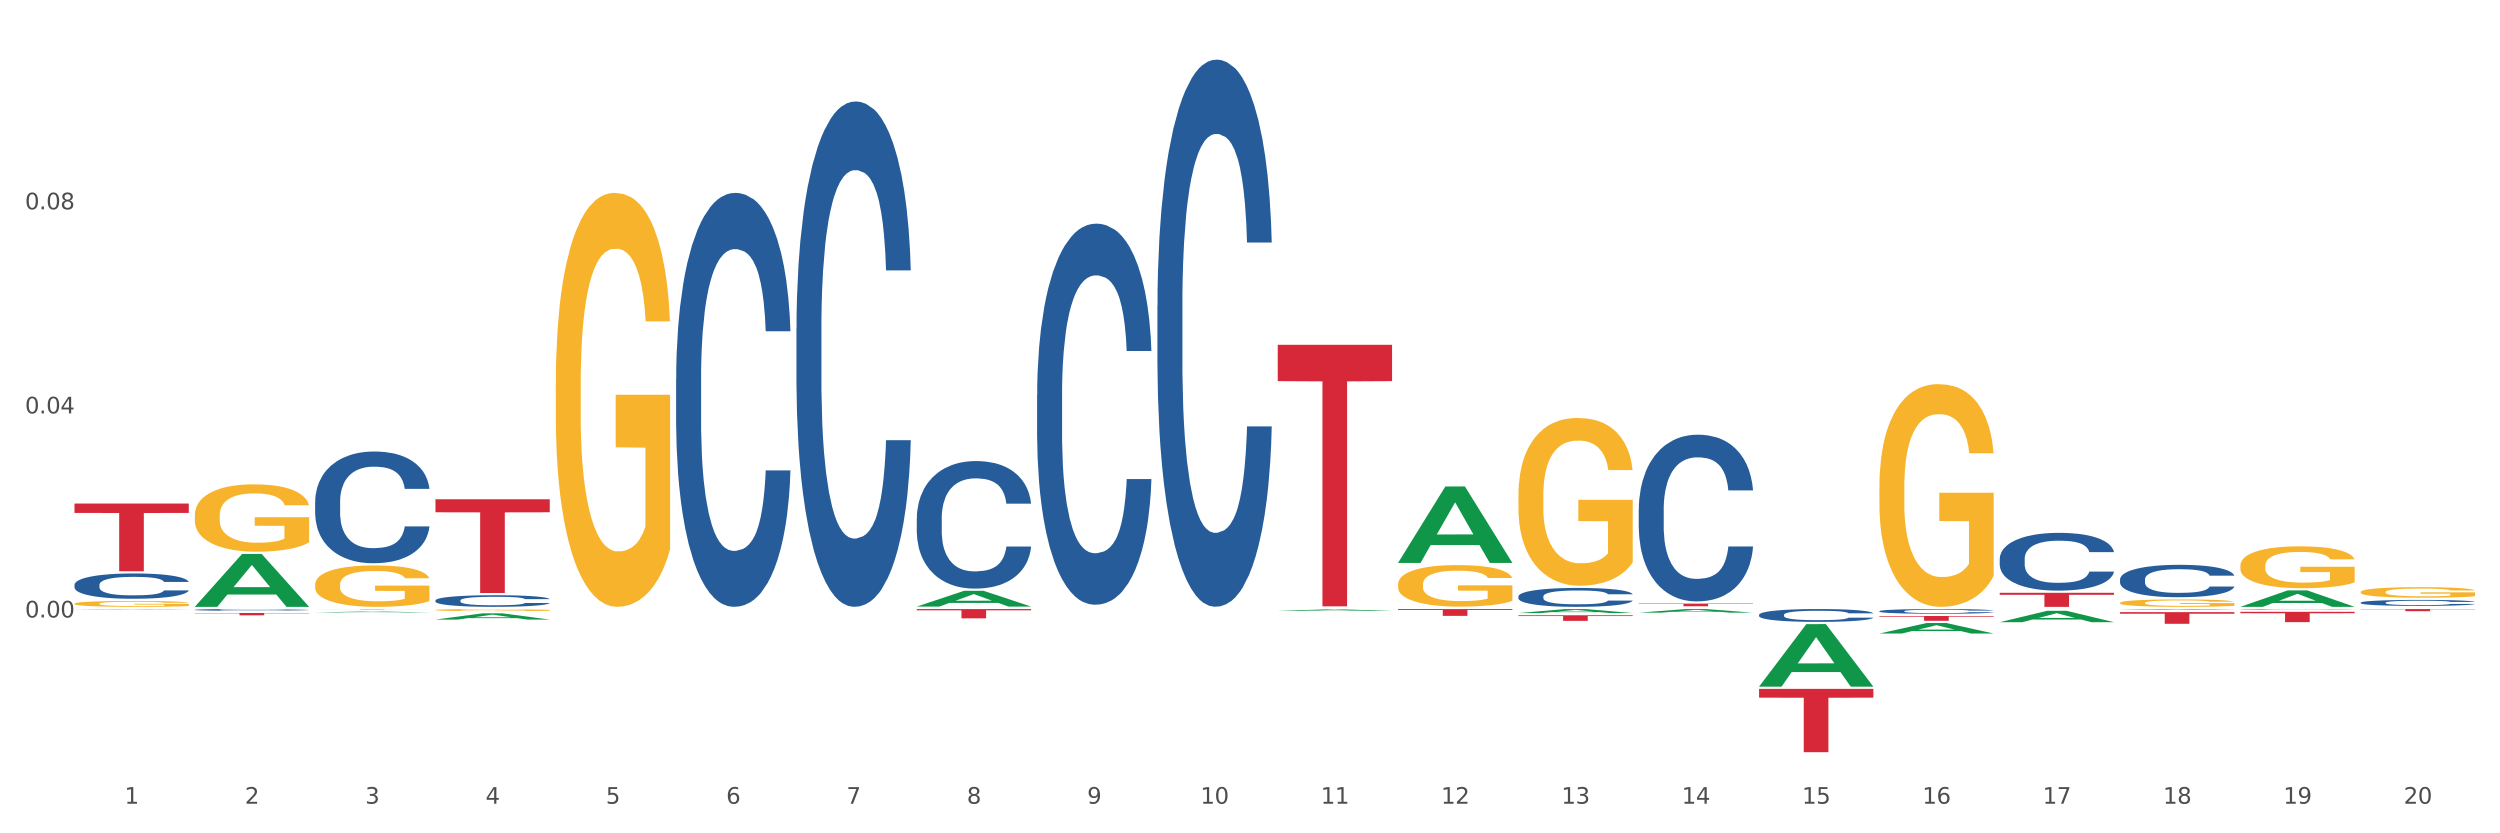 <?xml version="1.0" encoding="utf-8" standalone="no"?>
<!DOCTYPE svg PUBLIC "-//W3C//DTD SVG 1.1//EN"
  "http://www.w3.org/Graphics/SVG/1.1/DTD/svg11.dtd">
<svg xmlns:xlink="http://www.w3.org/1999/xlink" width="1080pt" height="360pt" viewBox="0 0 1080 360" xmlns="http://www.w3.org/2000/svg" version="1.1">
 <rect x="0" y="0" width="1080" height="360" fill="#333333" stroke="none"/>
 <defs>
  <style type="text/css">*{stroke-linejoin: round; stroke-linecap: butt}</style>
 </defs>
 <g id="figure_1">
  <g id="patch_1">
   <path d="M 0 360 
L 1080 360 
L 1080 0 
L 0 0 
z
" style="fill: #ffffff; stroke: #ffffff; stroke-linejoin: miter"/>
  </g>
  <g id="axes_1">
   <g id="matplotlib.axis_1">
    <g id="xtick_1">
     <g id="text_1">
      <!-- 1 -->
      <g style="fill: #4d4d4d" transform="translate(53.812 347.204) scale(0.096 -0.096)">
       <defs>
        <path id="DejaVuSans-31" d="M 794 531 
L 1825 531 
L 1825 4091 
L 703 3866 
L 703 4441 
L 1819 4666 
L 2450 4666 
L 2450 531 
L 3481 531 
L 3481 0 
L 794 0 
L 794 531 
z
" transform="scale(0.016)"/>
       </defs>
       <use xlink:href="#DejaVuSans-31"/>
      </g>
     </g>
    </g>
    <g id="xtick_2">
     <g id="text_2">
      <!-- 2 -->
      <g style="fill: #4d4d4d" transform="translate(105.793 347.204) scale(0.096 -0.096)">
       <defs>
        <path id="DejaVuSans-32" d="M 1228 531 
L 3431 531 
L 3431 0 
L 469 0 
L 469 531 
Q 828 903 1448 1529 
Q 2069 2156 2228 2338 
Q 2531 2678 2651 2914 
Q 2772 3150 2772 3378 
Q 2772 3750 2511 3984 
Q 2250 4219 1831 4219 
Q 1534 4219 1204 4116 
Q 875 4013 500 3803 
L 500 4441 
Q 881 4594 1212 4672 
Q 1544 4750 1819 4750 
Q 2544 4750 2975 4387 
Q 3406 4025 3406 3419 
Q 3406 3131 3298 2873 
Q 3191 2616 2906 2266 
Q 2828 2175 2409 1742 
Q 1991 1309 1228 531 
z
" transform="scale(0.016)"/>
       </defs>
       <use xlink:href="#DejaVuSans-32"/>
      </g>
     </g>
    </g>
    <g id="xtick_3">
     <g id="text_3">
      <!-- 3 -->
      <g style="fill: #4d4d4d" transform="translate(157.774 347.204) scale(0.096 -0.096)">
       <defs>
        <path id="DejaVuSans-33" d="M 2597 2516 
Q 3050 2419 3304 2112 
Q 3559 1806 3559 1356 
Q 3559 666 3084 287 
Q 2609 -91 1734 -91 
Q 1441 -91 1130 -33 
Q 819 25 488 141 
L 488 750 
Q 750 597 1062 519 
Q 1375 441 1716 441 
Q 2309 441 2620 675 
Q 2931 909 2931 1356 
Q 2931 1769 2642 2001 
Q 2353 2234 1838 2234 
L 1294 2234 
L 1294 2753 
L 1863 2753 
Q 2328 2753 2575 2939 
Q 2822 3125 2822 3475 
Q 2822 3834 2567 4026 
Q 2313 4219 1838 4219 
Q 1578 4219 1281 4162 
Q 984 4106 628 3988 
L 628 4550 
Q 988 4650 1302 4700 
Q 1616 4750 1894 4750 
Q 2613 4750 3031 4423 
Q 3450 4097 3450 3541 
Q 3450 3153 3228 2886 
Q 3006 2619 2597 2516 
z
" transform="scale(0.016)"/>
       </defs>
       <use xlink:href="#DejaVuSans-33"/>
      </g>
     </g>
    </g>
    <g id="xtick_4">
     <g id="text_4">
      <!-- 4 -->
      <g style="fill: #4d4d4d" transform="translate(209.756 347.204) scale(0.096 -0.096)">
       <defs>
        <path id="DejaVuSans-34" d="M 2419 4116 
L 825 1625 
L 2419 1625 
L 2419 4116 
z
M 2253 4666 
L 3047 4666 
L 3047 1625 
L 3713 1625 
L 3713 1100 
L 3047 1100 
L 3047 0 
L 2419 0 
L 2419 1100 
L 313 1100 
L 313 1709 
L 2253 4666 
z
" transform="scale(0.016)"/>
       </defs>
       <use xlink:href="#DejaVuSans-34"/>
      </g>
     </g>
    </g>
    <g id="xtick_5">
     <g id="text_5">
      <!-- 5 -->
      <g style="fill: #4d4d4d" transform="translate(261.737 347.204) scale(0.096 -0.096)">
       <defs>
        <path id="DejaVuSans-35" d="M 691 4666 
L 3169 4666 
L 3169 4134 
L 1269 4134 
L 1269 2991 
Q 1406 3038 1543 3061 
Q 1681 3084 1819 3084 
Q 2600 3084 3056 2656 
Q 3513 2228 3513 1497 
Q 3513 744 3044 326 
Q 2575 -91 1722 -91 
Q 1428 -91 1123 -41 
Q 819 9 494 109 
L 494 744 
Q 775 591 1075 516 
Q 1375 441 1709 441 
Q 2250 441 2565 725 
Q 2881 1009 2881 1497 
Q 2881 1984 2565 2268 
Q 2250 2553 1709 2553 
Q 1456 2553 1204 2497 
Q 953 2441 691 2322 
L 691 4666 
z
" transform="scale(0.016)"/>
       </defs>
       <use xlink:href="#DejaVuSans-35"/>
      </g>
     </g>
    </g>
    <g id="xtick_6">
     <g id="text_6">
      <!-- 6 -->
      <g style="fill: #4d4d4d" transform="translate(313.718 347.204) scale(0.096 -0.096)">
       <defs>
        <path id="DejaVuSans-36" d="M 2113 2584 
Q 1688 2584 1439 2293 
Q 1191 2003 1191 1497 
Q 1191 994 1439 701 
Q 1688 409 2113 409 
Q 2538 409 2786 701 
Q 3034 994 3034 1497 
Q 3034 2003 2786 2293 
Q 2538 2584 2113 2584 
z
M 3366 4563 
L 3366 3988 
Q 3128 4100 2886 4159 
Q 2644 4219 2406 4219 
Q 1781 4219 1451 3797 
Q 1122 3375 1075 2522 
Q 1259 2794 1537 2939 
Q 1816 3084 2150 3084 
Q 2853 3084 3261 2657 
Q 3669 2231 3669 1497 
Q 3669 778 3244 343 
Q 2819 -91 2113 -91 
Q 1303 -91 875 529 
Q 447 1150 447 2328 
Q 447 3434 972 4092 
Q 1497 4750 2381 4750 
Q 2619 4750 2861 4703 
Q 3103 4656 3366 4563 
z
" transform="scale(0.016)"/>
       </defs>
       <use xlink:href="#DejaVuSans-36"/>
      </g>
     </g>
    </g>
    <g id="xtick_7">
     <g id="text_7">
      <!-- 7 -->
      <g style="fill: #4d4d4d" transform="translate(365.699 347.204) scale(0.096 -0.096)">
       <defs>
        <path id="DejaVuSans-37" d="M 525 4666 
L 3525 4666 
L 3525 4397 
L 1831 0 
L 1172 0 
L 2766 4134 
L 525 4134 
L 525 4666 
z
" transform="scale(0.016)"/>
       </defs>
       <use xlink:href="#DejaVuSans-37"/>
      </g>
     </g>
    </g>
    <g id="xtick_8">
     <g id="text_8">
      <!-- 8 -->
      <g style="fill: #4d4d4d" transform="translate(417.68 347.204) scale(0.096 -0.096)">
       <defs>
        <path id="DejaVuSans-38" d="M 2034 2216 
Q 1584 2216 1326 1975 
Q 1069 1734 1069 1313 
Q 1069 891 1326 650 
Q 1584 409 2034 409 
Q 2484 409 2743 651 
Q 3003 894 3003 1313 
Q 3003 1734 2745 1975 
Q 2488 2216 2034 2216 
z
M 1403 2484 
Q 997 2584 770 2862 
Q 544 3141 544 3541 
Q 544 4100 942 4425 
Q 1341 4750 2034 4750 
Q 2731 4750 3128 4425 
Q 3525 4100 3525 3541 
Q 3525 3141 3298 2862 
Q 3072 2584 2669 2484 
Q 3125 2378 3379 2068 
Q 3634 1759 3634 1313 
Q 3634 634 3220 271 
Q 2806 -91 2034 -91 
Q 1263 -91 848 271 
Q 434 634 434 1313 
Q 434 1759 690 2068 
Q 947 2378 1403 2484 
z
M 1172 3481 
Q 1172 3119 1398 2916 
Q 1625 2713 2034 2713 
Q 2441 2713 2670 2916 
Q 2900 3119 2900 3481 
Q 2900 3844 2670 4047 
Q 2441 4250 2034 4250 
Q 1625 4250 1398 4047 
Q 1172 3844 1172 3481 
z
" transform="scale(0.016)"/>
       </defs>
       <use xlink:href="#DejaVuSans-38"/>
      </g>
     </g>
    </g>
    <g id="xtick_9">
     <g id="text_9">
      <!-- 9 -->
      <g style="fill: #4d4d4d" transform="translate(469.662 347.204) scale(0.096 -0.096)">
       <defs>
        <path id="DejaVuSans-39" d="M 703 97 
L 703 672 
Q 941 559 1184 500 
Q 1428 441 1663 441 
Q 2288 441 2617 861 
Q 2947 1281 2994 2138 
Q 2813 1869 2534 1725 
Q 2256 1581 1919 1581 
Q 1219 1581 811 2004 
Q 403 2428 403 3163 
Q 403 3881 828 4315 
Q 1253 4750 1959 4750 
Q 2769 4750 3195 4129 
Q 3622 3509 3622 2328 
Q 3622 1225 3098 567 
Q 2575 -91 1691 -91 
Q 1453 -91 1209 -44 
Q 966 3 703 97 
z
M 1959 2075 
Q 2384 2075 2632 2365 
Q 2881 2656 2881 3163 
Q 2881 3666 2632 3958 
Q 2384 4250 1959 4250 
Q 1534 4250 1286 3958 
Q 1038 3666 1038 3163 
Q 1038 2656 1286 2365 
Q 1534 2075 1959 2075 
z
" transform="scale(0.016)"/>
       </defs>
       <use xlink:href="#DejaVuSans-39"/>
      </g>
     </g>
    </g>
    <g id="xtick_10">
     <g id="text_10">
      <!-- 10 -->
      <g style="fill: #4d4d4d" transform="translate(518.589 347.204) scale(0.096 -0.096)">
       <defs>
        <path id="DejaVuSans-30" d="M 2034 4250 
Q 1547 4250 1301 3770 
Q 1056 3291 1056 2328 
Q 1056 1369 1301 889 
Q 1547 409 2034 409 
Q 2525 409 2770 889 
Q 3016 1369 3016 2328 
Q 3016 3291 2770 3770 
Q 2525 4250 2034 4250 
z
M 2034 4750 
Q 2819 4750 3233 4129 
Q 3647 3509 3647 2328 
Q 3647 1150 3233 529 
Q 2819 -91 2034 -91 
Q 1250 -91 836 529 
Q 422 1150 422 2328 
Q 422 3509 836 4129 
Q 1250 4750 2034 4750 
z
" transform="scale(0.016)"/>
       </defs>
       <use xlink:href="#DejaVuSans-31"/>
       <use xlink:href="#DejaVuSans-30" transform="translate(63.623 0)"/>
      </g>
     </g>
    </g>
    <g id="xtick_11">
     <g id="text_11">
      <!-- 11 -->
      <g style="fill: #4d4d4d" transform="translate(570.57 347.204) scale(0.096 -0.096)">
       <use xlink:href="#DejaVuSans-31"/>
       <use xlink:href="#DejaVuSans-31" transform="translate(63.623 0)"/>
      </g>
     </g>
    </g>
    <g id="xtick_12">
     <g id="text_12">
      <!-- 12 -->
      <g style="fill: #4d4d4d" transform="translate(622.551 347.204) scale(0.096 -0.096)">
       <use xlink:href="#DejaVuSans-31"/>
       <use xlink:href="#DejaVuSans-32" transform="translate(63.623 0)"/>
      </g>
     </g>
    </g>
    <g id="xtick_13">
     <g id="text_13">
      <!-- 13 -->
      <g style="fill: #4d4d4d" transform="translate(674.533 347.204) scale(0.096 -0.096)">
       <use xlink:href="#DejaVuSans-31"/>
       <use xlink:href="#DejaVuSans-33" transform="translate(63.623 0)"/>
      </g>
     </g>
    </g>
    <g id="xtick_14">
     <g id="text_14">
      <!-- 14 -->
      <g style="fill: #4d4d4d" transform="translate(726.514 347.204) scale(0.096 -0.096)">
       <use xlink:href="#DejaVuSans-31"/>
       <use xlink:href="#DejaVuSans-34" transform="translate(63.623 0)"/>
      </g>
     </g>
    </g>
    <g id="xtick_15">
     <g id="text_15">
      <!-- 15 -->
      <g style="fill: #4d4d4d" transform="translate(778.495 347.204) scale(0.096 -0.096)">
       <use xlink:href="#DejaVuSans-31"/>
       <use xlink:href="#DejaVuSans-35" transform="translate(63.623 0)"/>
      </g>
     </g>
    </g>
    <g id="xtick_16">
     <g id="text_16">
      <!-- 16 -->
      <g style="fill: #4d4d4d" transform="translate(830.476 347.204) scale(0.096 -0.096)">
       <use xlink:href="#DejaVuSans-31"/>
       <use xlink:href="#DejaVuSans-36" transform="translate(63.623 0)"/>
      </g>
     </g>
    </g>
    <g id="xtick_17">
     <g id="text_17">
      <!-- 17 -->
      <g style="fill: #4d4d4d" transform="translate(882.457 347.204) scale(0.096 -0.096)">
       <use xlink:href="#DejaVuSans-31"/>
       <use xlink:href="#DejaVuSans-37" transform="translate(63.623 0)"/>
      </g>
     </g>
    </g>
    <g id="xtick_18">
     <g id="text_18">
      <!-- 18 -->
      <g style="fill: #4d4d4d" transform="translate(934.439 347.204) scale(0.096 -0.096)">
       <use xlink:href="#DejaVuSans-31"/>
       <use xlink:href="#DejaVuSans-38" transform="translate(63.623 0)"/>
      </g>
     </g>
    </g>
    <g id="xtick_19">
     <g id="text_19">
      <!-- 19 -->
      <g style="fill: #4d4d4d" transform="translate(986.42 347.204) scale(0.096 -0.096)">
       <use xlink:href="#DejaVuSans-31"/>
       <use xlink:href="#DejaVuSans-39" transform="translate(63.623 0)"/>
      </g>
     </g>
    </g>
    <g id="xtick_20">
     <g id="text_20">
      <!-- 20 -->
      <g style="fill: #4d4d4d" transform="translate(1038.401 347.204) scale(0.096 -0.096)">
       <use xlink:href="#DejaVuSans-32"/>
       <use xlink:href="#DejaVuSans-30" transform="translate(63.623 0)"/>
      </g>
     </g>
    </g>
    <g id="xtick_21"/>
    <g id="xtick_22"/>
    <g id="xtick_23"/>
    <g id="xtick_24"/>
    <g id="xtick_25"/>
    <g id="xtick_26"/>
    <g id="xtick_27"/>
    <g id="xtick_28"/>
    <g id="xtick_29"/>
    <g id="xtick_30"/>
    <g id="xtick_31"/>
    <g id="xtick_32"/>
    <g id="xtick_33"/>
    <g id="xtick_34"/>
    <g id="xtick_35"/>
    <g id="xtick_36"/>
    <g id="xtick_37"/>
    <g id="xtick_38"/>
    <g id="xtick_39"/>
   </g>
   <g id="matplotlib.axis_2">
    <g id="ytick_1">
     <g id="text_21">
      <!-- 0.00 -->
      <g style="fill: #4d4d4d" transform="translate(10.8 266.75) scale(0.096 -0.096)">
       <defs>
        <path id="DejaVuSans-2e" d="M 684 794 
L 1344 794 
L 1344 0 
L 684 0 
L 684 794 
z
" transform="scale(0.016)"/>
       </defs>
       <use xlink:href="#DejaVuSans-30"/>
       <use xlink:href="#DejaVuSans-2e" transform="translate(63.623 0)"/>
       <use xlink:href="#DejaVuSans-30" transform="translate(95.41 0)"/>
       <use xlink:href="#DejaVuSans-30" transform="translate(159.033 0)"/>
      </g>
     </g>
    </g>
    <g id="ytick_2">
     <g id="text_22">
      <!-- 0.04 -->
      <g style="fill: #4d4d4d" transform="translate(10.8 178.59) scale(0.096 -0.096)">
       <use xlink:href="#DejaVuSans-30"/>
       <use xlink:href="#DejaVuSans-2e" transform="translate(63.623 0)"/>
       <use xlink:href="#DejaVuSans-30" transform="translate(95.41 0)"/>
       <use xlink:href="#DejaVuSans-34" transform="translate(159.033 0)"/>
      </g>
     </g>
    </g>
    <g id="ytick_3">
     <g id="text_23">
      <!-- 0.08 -->
      <g style="fill: #4d4d4d" transform="translate(10.8 90.43) scale(0.096 -0.096)">
       <use xlink:href="#DejaVuSans-30"/>
       <use xlink:href="#DejaVuSans-2e" transform="translate(63.623 0)"/>
       <use xlink:href="#DejaVuSans-30" transform="translate(95.41 0)"/>
       <use xlink:href="#DejaVuSans-38" transform="translate(159.033 0)"/>
      </g>
     </g>
    </g>
    <g id="ytick_4"/>
    <g id="ytick_5"/>
    <g id="ytick_6"/>
    <g id="ytick_7"/>
   </g>
   <g id="PolyCollection_1">
    <path d="M 32.175 263.308 
L 32.226 263.308 
L 52.59 263.103 
L 61.041 263.103 
L 81.557 263.309 
L 71.783 263.309 
L 67.353 263.261 
L 46.328 263.261 
L 46.175 263.262 
L 41.899 263.309 
L 32.175 263.309 
L 32.175 263.308 
L 48.975 263.232 
L 64.706 263.232 
L 56.917 263.147 
L 56.815 263.146 
L 56.713 263.147 
L 48.924 263.232 
L 48.975 263.232 
L 32.175 263.308 
z
" clip-path="url(#pc53a315b0c)" style="fill: #109648"/>
    <path d="M 292.081 163.676 
L 292.139 163.513 
L 292.139 158.94 
L 292.315 152.734 
L 292.957 141.302 
L 293.774 132.647 
L 295.175 122.521 
L 295.934 118.275 
L 296.926 113.539 
L 298.969 105.863 
L 301.304 99.331 
L 302.938 95.738 
L 304.164 93.452 
L 306.907 89.369 
L 308.483 87.572 
L 310.118 86.102 
L 311.519 85.123 
L 313.854 83.979 
L 315.721 83.489 
L 317.881 83.326 
L 319.691 83.489 
L 322.084 84.143 
L 325.586 86.102 
L 326.929 87.246 
L 328.738 89.205 
L 330.606 91.818 
L 332.124 94.431 
L 333.875 98.188 
L 335.684 103.087 
L 337.436 109.293 
L 338.661 115.009 
L 339.654 121.051 
L 340.529 128.4 
L 341.171 136.403 
L 341.463 143.099 
L 330.781 143.099 
L 330.489 137.056 
L 329.906 130.524 
L 329.322 126.114 
L 328.68 122.521 
L 327.688 118.438 
L 326.812 115.825 
L 325.353 112.722 
L 324.01 110.763 
L 322.901 109.62 
L 321.559 108.64 
L 318.698 107.66 
L 316.655 107.66 
L 315.371 107.986 
L 313.795 108.803 
L 312.453 109.946 
L 310.877 111.906 
L 309.651 114.029 
L 308.425 116.805 
L 307.725 118.765 
L 306.674 122.358 
L 305.973 125.298 
L 305.039 130.36 
L 304.514 133.953 
L 303.58 143.262 
L 303.172 150.121 
L 302.996 154.857 
L 302.88 160.083 
L 302.88 185.56 
L 303.23 196.992 
L 303.522 201.891 
L 303.989 207.444 
L 304.864 214.63 
L 306.149 221.652 
L 307.491 226.715 
L 308.6 229.818 
L 309.651 232.104 
L 310.701 233.901 
L 311.986 235.534 
L 313.036 236.514 
L 314.612 237.493 
L 316.48 237.983 
L 317.94 237.983 
L 320.916 237.167 
L 322.259 236.35 
L 323.543 235.207 
L 324.944 233.411 
L 326.053 231.451 
L 326.695 229.981 
L 327.746 226.878 
L 328.563 223.612 
L 329.264 219.856 
L 329.731 216.589 
L 330.256 211.69 
L 330.664 206.137 
L 330.781 203.198 
L 341.463 203.198 
L 341.23 209.077 
L 340.821 214.793 
L 340.004 222.469 
L 339.362 226.878 
L 338.369 232.267 
L 337.319 236.84 
L 335.86 241.903 
L 334.517 245.659 
L 333.116 248.925 
L 331.598 251.865 
L 328.855 255.948 
L 327.863 257.091 
L 325.761 259.051 
L 324.127 260.194 
L 321.734 261.337 
L 319.282 261.99 
L 316.714 262.154 
L 314.437 261.827 
L 311.927 260.847 
L 310.351 259.867 
L 308.6 258.397 
L 306.557 256.111 
L 304.631 253.335 
L 302.821 250.068 
L 301.129 246.312 
L 299.553 242.066 
L 297.51 235.044 
L 295.992 228.185 
L 294.883 221.815 
L 294.124 216.426 
L 293.365 209.567 
L 292.957 204.831 
L 292.315 193.399 
L 292.081 182.784 
L 292.081 163.676 
z
" clip-path="url(#pc53a315b0c)" style="fill: #255c99"/>
    <path d="M 188.119 259.391 
L 188.177 259.386 
L 188.177 259.258 
L 188.352 259.084 
L 188.994 258.763 
L 189.811 258.52 
L 191.212 258.236 
L 191.971 258.117 
L 192.963 257.984 
L 195.006 257.769 
L 197.341 257.585 
L 198.976 257.485 
L 200.201 257.42 
L 202.945 257.306 
L 204.521 257.255 
L 206.155 257.214 
L 207.556 257.187 
L 209.891 257.155 
L 211.759 257.141 
L 213.919 257.136 
L 215.728 257.141 
L 218.121 257.159 
L 221.624 257.214 
L 222.966 257.246 
L 224.776 257.301 
L 226.644 257.375 
L 228.161 257.448 
L 229.912 257.553 
L 231.722 257.691 
L 233.473 257.865 
L 234.699 258.025 
L 235.691 258.195 
L 236.567 258.401 
L 237.209 258.625 
L 237.501 258.813 
L 226.819 258.813 
L 226.527 258.644 
L 225.943 258.461 
L 225.36 258.337 
L 224.717 258.236 
L 223.725 258.121 
L 222.85 258.048 
L 221.39 257.961 
L 220.048 257.906 
L 218.939 257.874 
L 217.596 257.847 
L 214.736 257.819 
L 212.693 257.819 
L 211.409 257.828 
L 209.833 257.851 
L 208.49 257.883 
L 206.914 257.938 
L 205.688 257.998 
L 204.463 258.076 
L 203.762 258.131 
L 202.711 258.231 
L 202.011 258.314 
L 201.077 258.456 
L 200.552 258.557 
L 199.618 258.818 
L 199.209 259.01 
L 199.034 259.143 
L 198.917 259.29 
L 198.917 260.005 
L 199.268 260.325 
L 199.559 260.463 
L 200.026 260.619 
L 200.902 260.82 
L 202.186 261.017 
L 203.529 261.159 
L 204.638 261.246 
L 205.688 261.311 
L 206.739 261.361 
L 208.023 261.407 
L 209.074 261.434 
L 210.65 261.462 
L 212.518 261.475 
L 213.977 261.475 
L 216.954 261.453 
L 218.297 261.43 
L 219.581 261.398 
L 220.982 261.347 
L 222.091 261.292 
L 222.733 261.251 
L 223.783 261.164 
L 224.601 261.072 
L 225.301 260.967 
L 225.768 260.875 
L 226.293 260.738 
L 226.702 260.582 
L 226.819 260.5 
L 237.501 260.5 
L 237.267 260.664 
L 236.859 260.825 
L 236.041 261.04 
L 235.399 261.164 
L 234.407 261.315 
L 233.356 261.443 
L 231.897 261.585 
L 230.555 261.691 
L 229.154 261.782 
L 227.636 261.865 
L 224.893 261.979 
L 223.9 262.012 
L 221.799 262.067 
L 220.164 262.099 
L 217.771 262.131 
L 215.32 262.149 
L 212.751 262.154 
L 210.475 262.144 
L 207.965 262.117 
L 206.389 262.089 
L 204.638 262.048 
L 202.595 261.984 
L 200.668 261.906 
L 198.859 261.815 
L 197.166 261.709 
L 195.59 261.59 
L 193.547 261.393 
L 192.029 261.201 
L 190.92 261.022 
L 190.162 260.871 
L 189.403 260.678 
L 188.994 260.545 
L 188.352 260.225 
L 188.119 259.927 
L 188.119 259.391 
z
" clip-path="url(#pc53a315b0c)" style="fill: #255c99"/>
    <path d="M 136.137 216.738 
L 136.196 216.694 
L 136.196 215.459 
L 136.371 213.784 
L 137.013 210.698 
L 137.83 208.362 
L 139.231 205.629 
L 139.99 204.483 
L 140.982 203.204 
L 143.025 201.132 
L 145.36 199.369 
L 146.994 198.399 
L 148.22 197.782 
L 150.964 196.68 
L 152.54 196.195 
L 154.174 195.798 
L 155.575 195.534 
L 157.91 195.225 
L 159.778 195.093 
L 161.938 195.049 
L 163.747 195.093 
L 166.14 195.269 
L 169.643 195.798 
L 170.985 196.107 
L 172.795 196.636 
L 174.662 197.341 
L 176.18 198.046 
L 177.931 199.06 
L 179.741 200.383 
L 181.492 202.058 
L 182.718 203.601 
L 183.71 205.232 
L 184.586 207.216 
L 185.228 209.376 
L 185.52 211.183 
L 174.838 211.183 
L 174.546 209.552 
L 173.962 207.789 
L 173.378 206.599 
L 172.736 205.629 
L 171.744 204.527 
L 170.868 203.821 
L 169.409 202.984 
L 168.067 202.455 
L 166.957 202.146 
L 165.615 201.882 
L 162.755 201.617 
L 160.712 201.617 
L 159.428 201.705 
L 157.852 201.926 
L 156.509 202.234 
L 154.933 202.763 
L 153.707 203.336 
L 152.481 204.086 
L 151.781 204.615 
L 150.73 205.585 
L 150.03 206.378 
L 149.096 207.745 
L 148.57 208.715 
L 147.637 211.227 
L 147.228 213.079 
L 147.053 214.357 
L 146.936 215.768 
L 146.936 222.645 
L 147.286 225.731 
L 147.578 227.053 
L 148.045 228.552 
L 148.921 230.492 
L 150.205 232.388 
L 151.547 233.754 
L 152.656 234.592 
L 153.707 235.209 
L 154.758 235.694 
L 156.042 236.135 
L 157.093 236.399 
L 158.669 236.664 
L 160.537 236.796 
L 161.996 236.796 
L 164.973 236.576 
L 166.315 236.355 
L 167.6 236.047 
L 169 235.562 
L 170.11 235.033 
L 170.752 234.636 
L 171.802 233.798 
L 172.619 232.917 
L 173.32 231.903 
L 173.787 231.021 
L 174.312 229.698 
L 174.721 228.2 
L 174.838 227.406 
L 185.52 227.406 
L 185.286 228.993 
L 184.877 230.536 
L 184.06 232.608 
L 183.418 233.798 
L 182.426 235.253 
L 181.375 236.487 
L 179.916 237.854 
L 178.573 238.868 
L 177.172 239.75 
L 175.655 240.543 
L 172.911 241.645 
L 171.919 241.954 
L 169.818 242.483 
L 168.183 242.791 
L 165.79 243.1 
L 163.338 243.276 
L 160.77 243.32 
L 158.494 243.232 
L 155.984 242.968 
L 154.408 242.703 
L 152.656 242.306 
L 150.613 241.689 
L 148.687 240.94 
L 146.878 240.058 
L 145.185 239.044 
L 143.609 237.898 
L 141.566 236.002 
L 140.048 234.151 
L 138.939 232.432 
L 138.18 230.977 
L 137.422 229.125 
L 137.013 227.847 
L 136.371 224.761 
L 136.137 221.896 
L 136.137 216.738 
z
" clip-path="url(#pc53a315b0c)" style="fill: #255c99"/>
    <path d="M 84.156 263.442 
L 84.215 263.441 
L 84.215 263.422 
L 84.39 263.396 
L 85.032 263.348 
L 85.849 263.311 
L 87.25 263.268 
L 88.009 263.25 
L 89.001 263.23 
L 91.044 263.198 
L 93.379 263.17 
L 95.013 263.155 
L 96.239 263.146 
L 98.983 263.128 
L 100.559 263.121 
L 102.193 263.115 
L 103.594 263.111 
L 105.929 263.106 
L 107.797 263.104 
L 109.956 263.103 
L 111.766 263.104 
L 114.159 263.106 
L 117.661 263.115 
L 119.004 263.12 
L 120.813 263.128 
L 122.681 263.139 
L 124.199 263.15 
L 125.95 263.166 
L 127.76 263.186 
L 129.511 263.213 
L 130.737 263.237 
L 131.729 263.262 
L 132.604 263.293 
L 133.246 263.327 
L 133.538 263.355 
L 122.856 263.355 
L 122.565 263.33 
L 121.981 263.302 
L 121.397 263.283 
L 120.755 263.268 
L 119.763 263.251 
L 118.887 263.24 
L 117.428 263.227 
L 116.085 263.219 
L 114.976 263.214 
L 113.634 263.21 
L 110.774 263.206 
L 108.731 263.206 
L 107.446 263.207 
L 105.87 263.21 
L 104.528 263.215 
L 102.952 263.224 
L 101.726 263.232 
L 100.5 263.244 
L 99.8 263.252 
L 98.749 263.268 
L 98.049 263.28 
L 97.115 263.301 
L 96.589 263.317 
L 95.655 263.356 
L 95.247 263.385 
L 95.072 263.405 
L 94.955 263.427 
L 94.955 263.534 
L 95.305 263.582 
L 95.597 263.603 
L 96.064 263.627 
L 96.94 263.657 
L 98.224 263.686 
L 99.566 263.708 
L 100.675 263.721 
L 101.726 263.731 
L 102.777 263.738 
L 104.061 263.745 
L 105.112 263.749 
L 106.688 263.753 
L 108.555 263.755 
L 110.015 263.755 
L 112.992 263.752 
L 114.334 263.748 
L 115.618 263.744 
L 117.019 263.736 
L 118.128 263.728 
L 118.77 263.722 
L 119.821 263.708 
L 120.638 263.695 
L 121.339 263.679 
L 121.806 263.665 
L 122.331 263.644 
L 122.74 263.621 
L 122.856 263.609 
L 133.538 263.609 
L 133.305 263.633 
L 132.896 263.658 
L 132.079 263.69 
L 131.437 263.708 
L 130.445 263.731 
L 129.394 263.751 
L 127.935 263.772 
L 126.592 263.788 
L 125.191 263.801 
L 123.674 263.814 
L 120.93 263.831 
L 119.938 263.836 
L 117.836 263.844 
L 116.202 263.849 
L 113.809 263.854 
L 111.357 263.857 
L 108.789 263.857 
L 106.512 263.856 
L 104.002 263.852 
L 102.426 263.848 
L 100.675 263.841 
L 98.632 263.832 
L 96.706 263.82 
L 94.897 263.806 
L 93.204 263.79 
L 91.628 263.773 
L 89.585 263.743 
L 88.067 263.714 
L 86.958 263.687 
L 86.199 263.664 
L 85.44 263.635 
L 85.032 263.615 
L 84.39 263.567 
L 84.156 263.523 
L 84.156 263.442 
z
" clip-path="url(#pc53a315b0c)" style="fill: #255c99"/>
    <path d="M 32.175 252.643 
L 32.233 252.633 
L 32.233 252.354 
L 32.408 251.974 
L 33.051 251.275 
L 33.868 250.746 
L 35.269 250.127 
L 36.028 249.867 
L 37.02 249.578 
L 39.063 249.108 
L 41.398 248.709 
L 43.032 248.489 
L 44.258 248.35 
L 47.001 248.1 
L 48.577 247.99 
L 50.212 247.9 
L 51.613 247.84 
L 53.948 247.77 
L 55.815 247.74 
L 57.975 247.73 
L 59.785 247.74 
L 62.178 247.78 
L 65.68 247.9 
L 67.023 247.97 
L 68.832 248.09 
L 70.7 248.25 
L 72.218 248.409 
L 73.969 248.639 
L 75.778 248.939 
L 77.53 249.318 
L 78.755 249.668 
L 79.748 250.037 
L 80.623 250.486 
L 81.265 250.976 
L 81.557 251.385 
L 70.875 251.385 
L 70.583 251.016 
L 70 250.616 
L 69.416 250.347 
L 68.774 250.127 
L 67.782 249.877 
L 66.906 249.718 
L 65.447 249.528 
L 64.104 249.408 
L 62.995 249.338 
L 61.653 249.278 
L 58.792 249.218 
L 56.749 249.218 
L 55.465 249.238 
L 53.889 249.288 
L 52.547 249.358 
L 50.971 249.478 
L 49.745 249.608 
L 48.519 249.777 
L 47.819 249.897 
L 46.768 250.117 
L 46.067 250.297 
L 45.133 250.606 
L 44.608 250.826 
L 43.674 251.395 
L 43.266 251.814 
L 43.09 252.104 
L 42.974 252.424 
L 42.974 253.981 
L 43.324 254.68 
L 43.616 254.98 
L 44.083 255.319 
L 44.958 255.759 
L 46.242 256.188 
L 47.585 256.498 
L 48.694 256.687 
L 49.745 256.827 
L 50.795 256.937 
L 52.08 257.037 
L 53.13 257.097 
L 54.706 257.157 
L 56.574 257.187 
L 58.033 257.187 
L 61.01 257.137 
L 62.353 257.087 
L 63.637 257.017 
L 65.038 256.907 
L 66.147 256.787 
L 66.789 256.697 
L 67.84 256.508 
L 68.657 256.308 
L 69.358 256.078 
L 69.825 255.878 
L 70.35 255.579 
L 70.758 255.239 
L 70.875 255.06 
L 81.557 255.06 
L 81.324 255.419 
L 80.915 255.769 
L 80.098 256.238 
L 79.456 256.508 
L 78.463 256.837 
L 77.413 257.117 
L 75.953 257.426 
L 74.611 257.656 
L 73.21 257.856 
L 71.692 258.035 
L 68.949 258.285 
L 67.957 258.355 
L 65.855 258.475 
L 64.221 258.545 
L 61.828 258.614 
L 59.376 258.654 
L 56.808 258.664 
L 54.531 258.644 
L 52.021 258.584 
L 50.445 258.525 
L 48.694 258.435 
L 46.651 258.295 
L 44.725 258.125 
L 42.915 257.925 
L 41.223 257.696 
L 39.647 257.436 
L 37.604 257.007 
L 36.086 256.587 
L 34.977 256.198 
L 34.218 255.868 
L 33.459 255.449 
L 33.051 255.16 
L 32.408 254.461 
L 32.175 253.811 
L 32.175 252.643 
z
" clip-path="url(#pc53a315b0c)" style="fill: #255c99"/>
    <path d="M 32.175 217.517 
L 81.557 217.517 
L 81.557 221.584 
L 62.132 221.612 
L 62.132 246.781 
L 51.483 246.781 
L 51.483 221.612 
L 32.175 221.584 
L 32.175 217.545 
L 32.175 217.517 
z
" clip-path="url(#pc53a315b0c)" style="fill: #d62839"/>
    <path d="M 84.156 264.807 
L 133.538 264.807 
L 133.538 264.947 
L 114.113 264.948 
L 114.113 265.82 
L 103.464 265.82 
L 103.464 264.948 
L 84.156 264.947 
L 84.156 264.808 
L 84.156 264.807 
z
" clip-path="url(#pc53a315b0c)" style="fill: #d62839"/>
    <path d="M 136.137 263.103 
L 185.52 263.103 
L 185.52 263.12 
L 166.094 263.12 
L 166.094 263.228 
L 155.446 263.228 
L 155.446 263.12 
L 136.137 263.12 
L 136.137 263.103 
L 136.137 263.103 
z
" clip-path="url(#pc53a315b0c)" style="fill: #d62839"/>
    <path d="M 344.062 141.928 
L 344.121 141.729 
L 344.121 136.146 
L 344.296 128.57 
L 344.938 114.613 
L 345.755 104.046 
L 347.156 91.685 
L 347.915 86.501 
L 348.907 80.719 
L 350.95 71.348 
L 353.285 63.373 
L 354.919 58.987 
L 356.145 56.195 
L 358.889 51.211 
L 360.465 49.018 
L 362.099 47.223 
L 363.5 46.027 
L 365.835 44.631 
L 367.703 44.033 
L 369.862 43.834 
L 371.672 44.033 
L 374.065 44.831 
L 377.567 47.223 
L 378.91 48.619 
L 380.719 51.012 
L 382.587 54.202 
L 384.105 57.392 
L 385.856 61.977 
L 387.666 67.959 
L 389.417 75.535 
L 390.643 82.513 
L 391.635 89.89 
L 392.51 98.862 
L 393.153 108.632 
L 393.444 116.807 
L 382.762 116.807 
L 382.471 109.43 
L 381.887 101.454 
L 381.303 96.071 
L 380.661 91.685 
L 379.669 86.7 
L 378.793 83.51 
L 377.334 79.722 
L 375.991 77.33 
L 374.882 75.934 
L 373.54 74.738 
L 370.68 73.541 
L 368.637 73.541 
L 367.352 73.94 
L 365.776 74.937 
L 364.434 76.333 
L 362.858 78.725 
L 361.632 81.317 
L 360.406 84.707 
L 359.706 87.099 
L 358.655 91.485 
L 357.955 95.074 
L 357.021 101.255 
L 356.495 105.641 
L 355.561 117.006 
L 355.153 125.38 
L 354.978 131.162 
L 354.861 137.542 
L 354.861 168.645 
L 355.211 182.602 
L 355.503 188.583 
L 355.97 195.362 
L 356.846 204.134 
L 358.13 212.708 
L 359.472 218.888 
L 360.581 222.677 
L 361.632 225.468 
L 362.683 227.661 
L 363.967 229.655 
L 365.018 230.851 
L 366.594 232.047 
L 368.461 232.646 
L 369.921 232.646 
L 372.898 231.649 
L 374.24 230.652 
L 375.524 229.256 
L 376.925 227.063 
L 378.034 224.67 
L 378.676 222.876 
L 379.727 219.088 
L 380.544 215.1 
L 381.245 210.515 
L 381.712 206.527 
L 382.237 200.546 
L 382.646 193.767 
L 382.762 190.178 
L 393.444 190.178 
L 393.211 197.356 
L 392.802 204.334 
L 391.985 213.705 
L 391.343 219.088 
L 390.351 225.667 
L 389.3 231.25 
L 387.841 237.431 
L 386.498 242.016 
L 385.097 246.004 
L 383.58 249.593 
L 380.836 254.577 
L 379.844 255.973 
L 377.742 258.365 
L 376.108 259.761 
L 373.715 261.157 
L 371.263 261.954 
L 368.695 262.154 
L 366.418 261.755 
L 363.908 260.559 
L 362.332 259.362 
L 360.581 257.568 
L 358.538 254.777 
L 356.612 251.387 
L 354.803 247.4 
L 353.11 242.814 
L 351.534 237.63 
L 349.491 229.057 
L 347.973 220.683 
L 346.864 212.907 
L 346.105 206.328 
L 345.346 197.954 
L 344.938 192.172 
L 344.296 178.215 
L 344.062 165.256 
L 344.062 141.928 
z
" clip-path="url(#pc53a315b0c)" style="fill: #255c99"/>
    <path d="M 188.119 215.678 
L 237.501 215.678 
L 237.501 221.308 
L 218.076 221.346 
L 218.076 256.187 
L 207.427 256.187 
L 207.427 221.346 
L 188.119 221.308 
L 188.119 215.716 
L 188.119 215.678 
z
" clip-path="url(#pc53a315b0c)" style="fill: #d62839"/>
    <path d="M 32.175 260.787 
L 32.233 260.785 
L 32.233 260.702 
L 32.35 260.63 
L 32.933 260.456 
L 33.807 260.312 
L 34.449 260.235 
L 35.09 260.173 
L 35.848 260.11 
L 36.781 260.045 
L 38.472 259.95 
L 39.521 259.901 
L 40.804 259.85 
L 43.136 259.776 
L 44.827 259.734 
L 46.576 259.7 
L 49.433 259.658 
L 51.298 259.639 
L 53.28 259.625 
L 55.671 259.616 
L 57.478 259.614 
L 61.443 259.621 
L 64.824 259.642 
L 66.457 259.658 
L 68.556 259.686 
L 69.663 259.704 
L 71.471 259.741 
L 73.337 259.79 
L 74.619 259.832 
L 76.543 259.911 
L 78.001 259.989 
L 79.342 260.087 
L 80.041 260.154 
L 80.566 260.217 
L 81.032 260.289 
L 81.499 260.402 
L 71.004 260.402 
L 70.596 260.321 
L 69.955 260.245 
L 69.022 260.17 
L 68.206 260.124 
L 66.807 260.066 
L 65.524 260.029 
L 64.183 260.001 
L 62.551 259.978 
L 61.268 259.966 
L 59.461 259.957 
L 55.904 259.959 
L 53.514 259.978 
L 51.881 260.001 
L 50.832 260.022 
L 49.899 260.045 
L 48.849 260.078 
L 47.625 260.126 
L 46.751 260.17 
L 45.876 260.226 
L 45.176 260.282 
L 44.535 260.347 
L 44.01 260.416 
L 43.602 260.488 
L 43.252 260.576 
L 42.961 260.722 
L 42.961 261.04 
L 43.078 261.112 
L 43.369 261.207 
L 43.719 261.279 
L 44.302 261.365 
L 44.827 261.423 
L 45.818 261.506 
L 46.926 261.576 
L 47.8 261.62 
L 48.675 261.657 
L 50.19 261.708 
L 51.881 261.75 
L 53.339 261.776 
L 55.321 261.799 
L 56.662 261.808 
L 57.828 261.813 
L 60.685 261.813 
L 62.725 261.806 
L 64.999 261.789 
L 66.748 261.769 
L 68.206 261.743 
L 69.838 261.701 
L 70.888 261.662 
L 70.888 261.177 
L 58.061 261.175 
L 58.061 260.852 
L 81.557 260.852 
L 81.557 261.799 
L 80.566 261.847 
L 79.458 261.892 
L 78.292 261.931 
L 76.543 261.98 
L 74.444 262.026 
L 72.579 262.059 
L 70.596 262.086 
L 68.264 262.112 
L 65.232 262.135 
L 63.367 262.144 
L 61.035 262.151 
L 58.294 262.154 
L 55.904 262.149 
L 53.572 262.137 
L 51.123 262.117 
L 48.733 262.086 
L 46.926 262.056 
L 45.118 262.019 
L 43.194 261.97 
L 41.678 261.924 
L 40.512 261.882 
L 39.23 261.829 
L 37.83 261.759 
L 36.781 261.697 
L 35.848 261.632 
L 34.857 261.548 
L 34.157 261.476 
L 33.458 261.386 
L 33.05 261.319 
L 32.583 261.214 
L 32.233 261.068 
L 32.175 260.787 
z
" clip-path="url(#pc53a315b0c)" style="fill: #f7b32b"/>
    <path d="M 603.968 263.103 
L 653.35 263.103 
L 653.35 263.512 
L 633.925 263.515 
L 633.925 266.046 
L 623.276 266.046 
L 623.276 263.515 
L 603.968 263.512 
L 603.968 263.106 
L 603.968 263.103 
z
" clip-path="url(#pc53a315b0c)" style="fill: #d62839"/>
    <path d="M 655.949 265.801 
L 705.332 265.801 
L 705.332 266.135 
L 685.906 266.138 
L 685.906 268.205 
L 675.258 268.205 
L 675.258 266.138 
L 655.949 266.135 
L 655.949 265.804 
L 655.949 265.801 
z
" clip-path="url(#pc53a315b0c)" style="fill: #d62839"/>
    <path d="M 707.931 260.759 
L 757.313 260.759 
L 757.313 260.918 
L 737.888 260.919 
L 737.888 261.901 
L 727.239 261.901 
L 727.239 260.919 
L 707.931 260.918 
L 707.931 260.76 
L 707.931 260.759 
z
" clip-path="url(#pc53a315b0c)" style="fill: #d62839"/>
    <path d="M 759.912 297.593 
L 809.294 297.593 
L 809.294 301.395 
L 789.869 301.42 
L 789.869 324.95 
L 779.22 324.95 
L 779.22 301.42 
L 759.912 301.395 
L 759.912 297.619 
L 759.912 297.593 
z
" clip-path="url(#pc53a315b0c)" style="fill: #d62839"/>
    <path d="M 811.893 266.101 
L 861.275 266.101 
L 861.275 266.392 
L 841.85 266.394 
L 841.85 268.192 
L 831.201 268.192 
L 831.201 266.394 
L 811.893 266.392 
L 811.893 266.103 
L 811.893 266.101 
z
" clip-path="url(#pc53a315b0c)" style="fill: #d62839"/>
    <path d="M 863.874 256.101 
L 913.256 256.101 
L 913.256 256.942 
L 893.831 256.948 
L 893.831 262.154 
L 883.182 262.154 
L 883.182 256.948 
L 863.874 256.942 
L 863.874 256.107 
L 863.874 256.101 
z
" clip-path="url(#pc53a315b0c)" style="fill: #d62839"/>
    <path d="M 915.855 264.43 
L 965.238 264.43 
L 965.238 265.134 
L 945.812 265.139 
L 945.812 269.493 
L 935.164 269.493 
L 935.164 265.139 
L 915.855 265.134 
L 915.855 264.435 
L 915.855 264.43 
z
" clip-path="url(#pc53a315b0c)" style="fill: #d62839"/>
    <path d="M 396.043 263.103 
L 445.426 263.103 
L 445.426 263.661 
L 426 263.665 
L 426 267.117 
L 415.352 267.117 
L 415.352 263.665 
L 396.043 263.661 
L 396.043 263.107 
L 396.043 263.103 
z
" clip-path="url(#pc53a315b0c)" style="fill: #d62839"/>
    <path d="M 967.837 264.297 
L 1017.219 264.297 
L 1017.219 264.916 
L 997.794 264.92 
L 997.794 268.748 
L 987.145 268.748 
L 987.145 264.92 
L 967.837 264.916 
L 967.837 264.301 
L 967.837 264.297 
z
" clip-path="url(#pc53a315b0c)" style="fill: #d62839"/>
    <path d="M 396.043 223.937 
L 396.102 223.887 
L 396.102 222.477 
L 396.277 220.565 
L 396.919 217.042 
L 397.736 214.375 
L 399.137 211.255 
L 399.896 209.947 
L 400.888 208.487 
L 402.931 206.122 
L 405.266 204.109 
L 406.9 203.002 
L 408.126 202.297 
L 410.87 201.039 
L 412.446 200.486 
L 414.08 200.033 
L 415.481 199.731 
L 417.816 199.379 
L 419.684 199.228 
L 421.844 199.177 
L 423.653 199.228 
L 426.046 199.429 
L 429.549 200.033 
L 430.891 200.385 
L 432.701 200.989 
L 434.568 201.794 
L 436.086 202.599 
L 437.837 203.757 
L 439.647 205.267 
L 441.398 207.179 
L 442.624 208.94 
L 443.616 210.802 
L 444.492 213.067 
L 445.134 215.533 
L 445.426 217.596 
L 434.744 217.596 
L 434.452 215.734 
L 433.868 213.721 
L 433.284 212.362 
L 432.642 211.255 
L 431.65 209.997 
L 430.774 209.192 
L 429.315 208.236 
L 427.973 207.632 
L 426.863 207.28 
L 425.521 206.978 
L 422.661 206.676 
L 420.618 206.676 
L 419.334 206.776 
L 417.758 207.028 
L 416.415 207.38 
L 414.839 207.984 
L 413.613 208.638 
L 412.387 209.494 
L 411.687 210.098 
L 410.636 211.205 
L 409.936 212.111 
L 409.002 213.671 
L 408.477 214.778 
L 407.543 217.646 
L 407.134 219.76 
L 406.959 221.219 
L 406.842 222.83 
L 406.842 230.68 
L 407.192 234.203 
L 407.484 235.713 
L 407.951 237.424 
L 408.827 239.638 
L 410.111 241.802 
L 411.453 243.362 
L 412.563 244.318 
L 413.613 245.023 
L 414.664 245.576 
L 415.948 246.08 
L 416.999 246.382 
L 418.575 246.683 
L 420.443 246.834 
L 421.902 246.834 
L 424.879 246.583 
L 426.221 246.331 
L 427.506 245.979 
L 428.906 245.425 
L 430.016 244.821 
L 430.658 244.369 
L 431.708 243.412 
L 432.526 242.406 
L 433.226 241.248 
L 433.693 240.242 
L 434.218 238.732 
L 434.627 237.021 
L 434.744 236.115 
L 445.426 236.115 
L 445.192 237.927 
L 444.783 239.688 
L 443.966 242.054 
L 443.324 243.412 
L 442.332 245.073 
L 441.281 246.482 
L 439.822 248.042 
L 438.479 249.2 
L 437.078 250.206 
L 435.561 251.112 
L 432.817 252.37 
L 431.825 252.722 
L 429.724 253.326 
L 428.089 253.679 
L 425.696 254.031 
L 423.244 254.232 
L 420.676 254.282 
L 418.4 254.182 
L 415.89 253.88 
L 414.314 253.578 
L 412.563 253.125 
L 410.52 252.42 
L 408.593 251.565 
L 406.784 250.558 
L 405.091 249.401 
L 403.515 248.093 
L 401.472 245.929 
L 399.954 243.815 
L 398.845 241.852 
L 398.086 240.192 
L 397.328 238.078 
L 396.919 236.619 
L 396.277 233.096 
L 396.043 229.825 
L 396.043 223.937 
z
" clip-path="url(#pc53a315b0c)" style="fill: #255c99"/>
    <path d="M 500.006 131.964 
L 500.064 131.748 
L 500.064 125.704 
L 500.239 117.501 
L 500.881 102.391 
L 501.699 90.95 
L 503.1 77.567 
L 503.858 71.954 
L 504.851 65.694 
L 506.894 55.549 
L 509.228 46.914 
L 510.863 42.165 
L 512.089 39.143 
L 514.832 33.746 
L 516.408 31.372 
L 518.043 29.429 
L 519.443 28.134 
L 521.778 26.623 
L 523.646 25.975 
L 525.806 25.759 
L 527.615 25.975 
L 530.009 26.839 
L 533.511 29.429 
L 534.854 30.94 
L 536.663 33.531 
L 538.531 36.984 
L 540.049 40.438 
L 541.8 45.403 
L 543.609 51.879 
L 545.36 60.082 
L 546.586 67.637 
L 547.578 75.624 
L 548.454 85.338 
L 549.096 95.915 
L 549.388 104.765 
L 538.706 104.765 
L 538.414 96.778 
L 537.83 88.144 
L 537.247 82.315 
L 536.605 77.567 
L 535.612 72.17 
L 534.737 68.716 
L 533.277 64.615 
L 531.935 62.024 
L 530.826 60.513 
L 529.483 59.218 
L 526.623 57.923 
L 524.58 57.923 
L 523.296 58.355 
L 521.72 59.434 
L 520.377 60.945 
L 518.801 63.535 
L 517.576 66.342 
L 516.35 70.011 
L 515.649 72.602 
L 514.599 77.351 
L 513.898 81.236 
L 512.964 87.928 
L 512.439 92.677 
L 511.505 104.981 
L 511.096 114.047 
L 510.921 120.307 
L 510.805 127.215 
L 510.805 160.889 
L 511.155 176 
L 511.447 182.476 
L 511.914 189.815 
L 512.789 199.313 
L 514.073 208.595 
L 515.416 215.287 
L 516.525 219.388 
L 517.576 222.41 
L 518.626 224.785 
L 519.91 226.943 
L 520.961 228.239 
L 522.537 229.534 
L 524.405 230.181 
L 525.864 230.181 
L 528.841 229.102 
L 530.184 228.023 
L 531.468 226.512 
L 532.869 224.137 
L 533.978 221.547 
L 534.62 219.604 
L 535.671 215.503 
L 536.488 211.185 
L 537.188 206.221 
L 537.655 201.903 
L 538.181 195.427 
L 538.589 188.088 
L 538.706 184.203 
L 549.388 184.203 
L 549.154 191.974 
L 548.746 199.529 
L 547.929 209.674 
L 547.287 215.503 
L 546.294 222.626 
L 545.244 228.67 
L 543.784 235.362 
L 542.442 240.327 
L 541.041 244.644 
L 539.523 248.53 
L 536.78 253.926 
L 535.787 255.437 
L 533.686 258.028 
L 532.052 259.539 
L 529.658 261.05 
L 527.207 261.913 
L 524.639 262.129 
L 522.362 261.697 
L 519.852 260.402 
L 518.276 259.107 
L 516.525 257.164 
L 514.482 254.142 
L 512.556 250.472 
L 510.746 246.155 
L 509.053 241.19 
L 507.477 235.578 
L 505.434 226.296 
L 503.917 217.23 
L 502.808 208.811 
L 502.049 201.687 
L 501.29 192.621 
L 500.881 186.361 
L 500.239 171.251 
L 500.006 157.22 
L 500.006 131.964 
z
" clip-path="url(#pc53a315b0c)" style="fill: #255c99"/>
    <path d="M 84.156 222.687 
L 84.215 222.66 
L 84.215 221.703 
L 84.331 220.88 
L 84.914 218.886 
L 85.789 217.239 
L 86.43 216.362 
L 87.071 215.644 
L 87.829 214.926 
L 88.762 214.182 
L 90.453 213.093 
L 91.502 212.535 
L 92.785 211.95 
L 95.117 211.099 
L 96.808 210.621 
L 98.557 210.222 
L 101.414 209.744 
L 103.279 209.531 
L 105.262 209.372 
L 107.652 209.266 
L 109.459 209.239 
L 113.424 209.319 
L 116.806 209.558 
L 118.438 209.744 
L 120.537 210.063 
L 121.645 210.276 
L 123.452 210.701 
L 125.318 211.259 
L 126.6 211.737 
L 128.524 212.641 
L 129.982 213.545 
L 131.323 214.661 
L 132.022 215.431 
L 132.547 216.149 
L 133.014 216.973 
L 133.48 218.275 
L 122.986 218.275 
L 122.577 217.345 
L 121.936 216.468 
L 121.003 215.617 
L 120.187 215.086 
L 118.788 214.422 
L 117.505 213.996 
L 116.164 213.677 
L 114.532 213.412 
L 113.249 213.279 
L 111.442 213.172 
L 107.885 213.199 
L 105.495 213.412 
L 103.862 213.677 
L 102.813 213.917 
L 101.88 214.182 
L 100.831 214.554 
L 99.606 215.113 
L 98.732 215.617 
L 97.857 216.255 
L 97.158 216.893 
L 96.516 217.637 
L 95.992 218.435 
L 95.583 219.258 
L 95.234 220.268 
L 94.942 221.943 
L 94.942 225.584 
L 95.059 226.407 
L 95.35 227.497 
L 95.7 228.321 
L 96.283 229.304 
L 96.808 229.969 
L 97.799 230.925 
L 98.907 231.723 
L 99.781 232.228 
L 100.656 232.653 
L 102.172 233.238 
L 103.862 233.716 
L 105.32 234.008 
L 107.302 234.274 
L 108.643 234.38 
L 109.809 234.434 
L 112.666 234.434 
L 114.707 234.354 
L 116.98 234.168 
L 118.73 233.929 
L 120.187 233.636 
L 121.82 233.158 
L 122.869 232.706 
L 122.869 227.152 
L 110.042 227.125 
L 110.042 223.431 
L 133.538 223.431 
L 133.538 234.274 
L 132.547 234.832 
L 131.439 235.337 
L 130.273 235.789 
L 128.524 236.347 
L 126.425 236.879 
L 124.56 237.251 
L 122.577 237.57 
L 120.245 237.862 
L 117.214 238.128 
L 115.348 238.234 
L 113.016 238.314 
L 110.276 238.34 
L 107.885 238.287 
L 105.553 238.154 
L 103.104 237.915 
L 100.714 237.57 
L 98.907 237.224 
L 97.099 236.799 
L 95.175 236.241 
L 93.659 235.709 
L 92.493 235.231 
L 91.211 234.62 
L 89.812 233.822 
L 88.762 233.105 
L 87.829 232.361 
L 86.838 231.404 
L 86.138 230.58 
L 85.439 229.544 
L 85.031 228.773 
L 84.564 227.577 
L 84.215 225.903 
L 84.156 222.687 
z
" clip-path="url(#pc53a315b0c)" style="fill: #f7b32b"/>
    <path d="M 136.137 252.534 
L 136.196 252.518 
L 136.196 251.93 
L 136.312 251.423 
L 136.895 250.198 
L 137.77 249.186 
L 138.411 248.647 
L 139.053 248.206 
L 139.81 247.765 
L 140.743 247.308 
L 142.434 246.638 
L 143.484 246.295 
L 144.766 245.936 
L 147.098 245.413 
L 148.789 245.119 
L 150.538 244.874 
L 153.395 244.58 
L 155.261 244.449 
L 157.243 244.351 
L 159.633 244.286 
L 161.441 244.27 
L 165.405 244.319 
L 168.787 244.466 
L 170.419 244.58 
L 172.518 244.776 
L 173.626 244.907 
L 175.433 245.168 
L 177.299 245.511 
L 178.582 245.805 
L 180.506 246.36 
L 181.963 246.916 
L 183.304 247.602 
L 184.004 248.075 
L 184.528 248.516 
L 184.995 249.022 
L 185.461 249.823 
L 174.967 249.823 
L 174.559 249.251 
L 173.917 248.712 
L 172.985 248.189 
L 172.168 247.863 
L 170.769 247.455 
L 169.486 247.193 
L 168.145 246.997 
L 166.513 246.834 
L 165.23 246.752 
L 163.423 246.687 
L 159.866 246.703 
L 157.476 246.834 
L 155.844 246.997 
L 154.794 247.144 
L 153.861 247.308 
L 152.812 247.536 
L 151.588 247.879 
L 150.713 248.189 
L 149.838 248.581 
L 149.139 248.973 
L 148.498 249.431 
L 147.973 249.921 
L 147.565 250.427 
L 147.215 251.048 
L 146.923 252.077 
L 146.923 254.314 
L 147.04 254.82 
L 147.331 255.49 
L 147.681 255.996 
L 148.264 256.601 
L 148.789 257.009 
L 149.78 257.597 
L 150.888 258.087 
L 151.762 258.397 
L 152.637 258.659 
L 154.153 259.018 
L 155.844 259.312 
L 157.301 259.491 
L 159.283 259.655 
L 160.624 259.72 
L 161.79 259.753 
L 164.647 259.753 
L 166.688 259.704 
L 168.962 259.589 
L 170.711 259.442 
L 172.168 259.263 
L 173.801 258.969 
L 174.85 258.691 
L 174.85 255.278 
L 162.024 255.261 
L 162.024 252.991 
L 185.52 252.991 
L 185.52 259.655 
L 184.528 259.998 
L 183.421 260.308 
L 182.255 260.586 
L 180.506 260.929 
L 178.407 261.255 
L 176.541 261.484 
L 174.559 261.68 
L 172.227 261.86 
L 169.195 262.023 
L 167.329 262.088 
L 164.997 262.137 
L 162.257 262.154 
L 159.866 262.121 
L 157.534 262.039 
L 155.086 261.892 
L 152.695 261.68 
L 150.888 261.468 
L 149.081 261.206 
L 147.157 260.863 
L 145.641 260.537 
L 144.475 260.243 
L 143.192 259.867 
L 141.793 259.377 
L 140.743 258.936 
L 139.81 258.479 
L 138.819 257.891 
L 138.12 257.385 
L 137.42 256.748 
L 137.012 256.274 
L 136.546 255.539 
L 136.196 254.51 
L 136.137 252.534 
z
" clip-path="url(#pc53a315b0c)" style="fill: #f7b32b"/>
    <path d="M 188.119 263.519 
L 188.177 263.518 
L 188.177 263.488 
L 188.294 263.463 
L 188.877 263.401 
L 189.751 263.35 
L 190.392 263.323 
L 191.034 263.301 
L 191.792 263.279 
L 192.725 263.256 
L 194.415 263.222 
L 195.465 263.205 
L 196.747 263.187 
L 199.079 263.161 
L 200.77 263.146 
L 202.519 263.133 
L 205.376 263.119 
L 207.242 263.112 
L 209.224 263.107 
L 211.614 263.104 
L 213.422 263.103 
L 217.386 263.105 
L 220.768 263.113 
L 222.4 263.119 
L 224.499 263.128 
L 225.607 263.135 
L 227.414 263.148 
L 229.28 263.165 
L 230.563 263.18 
L 232.487 263.208 
L 233.944 263.236 
L 235.285 263.271 
L 235.985 263.295 
L 236.51 263.317 
L 236.976 263.342 
L 237.442 263.382 
L 226.948 263.382 
L 226.54 263.354 
L 225.899 263.327 
L 224.966 263.3 
L 224.149 263.284 
L 222.75 263.263 
L 221.468 263.25 
L 220.127 263.24 
L 218.494 263.232 
L 217.212 263.228 
L 215.404 263.225 
L 211.848 263.225 
L 209.457 263.232 
L 207.825 263.24 
L 206.775 263.248 
L 205.843 263.256 
L 204.793 263.267 
L 203.569 263.285 
L 202.694 263.3 
L 201.82 263.32 
L 201.12 263.34 
L 200.479 263.363 
L 199.954 263.387 
L 199.546 263.413 
L 199.196 263.444 
L 198.905 263.496 
L 198.905 263.608 
L 199.021 263.634 
L 199.313 263.668 
L 199.662 263.693 
L 200.246 263.724 
L 200.77 263.744 
L 201.761 263.774 
L 202.869 263.798 
L 203.744 263.814 
L 204.618 263.827 
L 206.134 263.845 
L 207.825 263.86 
L 209.282 263.869 
L 211.265 263.877 
L 212.606 263.881 
L 213.772 263.882 
L 216.628 263.882 
L 218.669 263.88 
L 220.943 263.874 
L 222.692 263.867 
L 224.149 263.858 
L 225.782 263.843 
L 226.831 263.829 
L 226.831 263.657 
L 214.005 263.656 
L 214.005 263.542 
L 237.501 263.542 
L 237.501 263.877 
L 236.51 263.895 
L 235.402 263.91 
L 234.236 263.924 
L 232.487 263.941 
L 230.388 263.958 
L 228.522 263.969 
L 226.54 263.979 
L 224.208 263.988 
L 221.176 263.996 
L 219.31 264 
L 216.978 264.002 
L 214.238 264.003 
L 211.848 264.001 
L 209.516 263.997 
L 207.067 263.99 
L 204.676 263.979 
L 202.869 263.968 
L 201.062 263.955 
L 199.138 263.938 
L 197.622 263.922 
L 196.456 263.907 
L 195.173 263.888 
L 193.774 263.863 
L 192.725 263.841 
L 191.792 263.818 
L 190.801 263.788 
L 190.101 263.763 
L 189.401 263.731 
L 188.993 263.707 
L 188.527 263.67 
L 188.177 263.618 
L 188.119 263.519 
z
" clip-path="url(#pc53a315b0c)" style="fill: #f7b32b"/>
    <path d="M 240.1 165.95 
L 240.158 165.787 
L 240.158 159.907 
L 240.275 154.844 
L 240.858 142.594 
L 241.732 132.467 
L 242.374 127.077 
L 243.015 122.667 
L 243.773 118.257 
L 244.706 113.684 
L 246.396 106.987 
L 247.446 103.557 
L 248.729 99.964 
L 251.061 94.737 
L 252.751 91.797 
L 254.501 89.347 
L 257.357 86.407 
L 259.223 85.101 
L 261.205 84.121 
L 263.596 83.467 
L 265.403 83.304 
L 269.368 83.794 
L 272.749 85.264 
L 274.382 86.407 
L 276.481 88.367 
L 277.588 89.674 
L 279.396 92.287 
L 281.261 95.717 
L 282.544 98.657 
L 284.468 104.211 
L 285.926 109.764 
L 287.266 116.624 
L 287.966 121.361 
L 288.491 125.77 
L 288.957 130.834 
L 289.424 138.837 
L 278.929 138.837 
L 278.521 133.12 
L 277.88 127.73 
L 276.947 122.504 
L 276.131 119.237 
L 274.731 115.154 
L 273.449 112.541 
L 272.108 110.581 
L 270.475 108.947 
L 269.193 108.131 
L 267.385 107.477 
L 263.829 107.641 
L 261.438 108.947 
L 259.806 110.581 
L 258.757 112.051 
L 257.824 113.684 
L 256.774 115.971 
L 255.55 119.401 
L 254.675 122.504 
L 253.801 126.424 
L 253.101 130.344 
L 252.46 134.917 
L 251.935 139.817 
L 251.527 144.88 
L 251.177 151.087 
L 250.886 161.377 
L 250.886 183.754 
L 251.002 188.817 
L 251.294 195.514 
L 251.644 200.577 
L 252.227 206.62 
L 252.751 210.704 
L 253.743 216.584 
L 254.85 221.484 
L 255.725 224.587 
L 256.599 227.2 
L 258.115 230.794 
L 259.806 233.734 
L 261.264 235.53 
L 263.246 237.164 
L 264.587 237.817 
L 265.753 238.144 
L 268.61 238.144 
L 270.65 237.654 
L 272.924 236.51 
L 274.673 235.04 
L 276.131 233.244 
L 277.763 230.304 
L 278.813 227.527 
L 278.813 193.39 
L 265.986 193.227 
L 265.986 170.524 
L 289.482 170.524 
L 289.482 237.164 
L 288.491 240.594 
L 287.383 243.697 
L 286.217 246.474 
L 284.468 249.904 
L 282.369 253.17 
L 280.503 255.457 
L 278.521 257.417 
L 276.189 259.214 
L 273.157 260.847 
L 271.292 261.5 
L 268.96 261.99 
L 266.219 262.154 
L 263.829 261.827 
L 261.497 261.01 
L 259.048 259.54 
L 256.658 257.417 
L 254.85 255.294 
L 253.043 252.68 
L 251.119 249.25 
L 249.603 245.984 
L 248.437 243.044 
L 247.154 239.287 
L 245.755 234.387 
L 244.706 229.977 
L 243.773 225.404 
L 242.782 219.524 
L 242.082 214.46 
L 241.382 208.09 
L 240.974 203.354 
L 240.508 196.004 
L 240.158 185.714 
L 240.1 165.95 
z
" clip-path="url(#pc53a315b0c)" style="fill: #f7b32b"/>
    <path d="M 603.968 252.416 
L 604.027 252.4 
L 604.027 251.81 
L 604.143 251.302 
L 604.726 250.074 
L 605.601 249.058 
L 606.242 248.517 
L 606.883 248.075 
L 607.641 247.633 
L 608.574 247.174 
L 610.265 246.503 
L 611.314 246.159 
L 612.597 245.798 
L 614.929 245.274 
L 616.62 244.979 
L 618.369 244.733 
L 621.226 244.439 
L 623.091 244.308 
L 625.074 244.209 
L 627.464 244.144 
L 629.271 244.127 
L 633.236 244.177 
L 636.618 244.324 
L 638.25 244.439 
L 640.349 244.635 
L 641.457 244.766 
L 643.264 245.028 
L 645.13 245.372 
L 646.412 245.667 
L 648.336 246.224 
L 649.794 246.781 
L 651.135 247.469 
L 651.835 247.944 
L 652.359 248.386 
L 652.826 248.894 
L 653.292 249.697 
L 642.798 249.697 
L 642.39 249.124 
L 641.748 248.583 
L 640.815 248.059 
L 639.999 247.731 
L 638.6 247.322 
L 637.317 247.06 
L 635.976 246.863 
L 634.344 246.699 
L 633.061 246.617 
L 631.254 246.552 
L 627.697 246.568 
L 625.307 246.699 
L 623.674 246.863 
L 622.625 247.01 
L 621.692 247.174 
L 620.643 247.404 
L 619.418 247.748 
L 618.544 248.059 
L 617.669 248.452 
L 616.97 248.845 
L 616.328 249.304 
L 615.804 249.795 
L 615.396 250.303 
L 615.046 250.925 
L 614.754 251.957 
L 614.754 254.202 
L 614.871 254.709 
L 615.162 255.381 
L 615.512 255.889 
L 616.095 256.495 
L 616.62 256.904 
L 617.611 257.494 
L 618.719 257.986 
L 619.593 258.297 
L 620.468 258.559 
L 621.984 258.919 
L 623.674 259.214 
L 625.132 259.394 
L 627.114 259.558 
L 628.455 259.624 
L 629.621 259.656 
L 632.478 259.656 
L 634.519 259.607 
L 636.792 259.493 
L 638.542 259.345 
L 639.999 259.165 
L 641.632 258.87 
L 642.681 258.592 
L 642.681 255.168 
L 629.855 255.152 
L 629.855 252.875 
L 653.35 252.875 
L 653.35 259.558 
L 652.359 259.902 
L 651.251 260.213 
L 650.085 260.492 
L 648.336 260.836 
L 646.237 261.164 
L 644.372 261.393 
L 642.39 261.589 
L 640.057 261.77 
L 637.026 261.933 
L 635.16 261.999 
L 632.828 262.048 
L 630.088 262.064 
L 627.697 262.032 
L 625.365 261.95 
L 622.917 261.802 
L 620.526 261.589 
L 618.719 261.376 
L 616.911 261.114 
L 614.987 260.77 
L 613.472 260.443 
L 612.305 260.148 
L 611.023 259.771 
L 609.624 259.28 
L 608.574 258.837 
L 607.641 258.379 
L 606.65 257.789 
L 605.951 257.281 
L 605.251 256.642 
L 604.843 256.167 
L 604.376 255.43 
L 604.027 254.398 
L 603.968 252.416 
z
" clip-path="url(#pc53a315b0c)" style="fill: #f7b32b"/>
    <path d="M 655.949 214.056 
L 656.008 213.989 
L 656.008 211.607 
L 656.124 209.555 
L 656.707 204.591 
L 657.582 200.488 
L 658.223 198.304 
L 658.865 196.517 
L 659.622 194.73 
L 660.555 192.876 
L 662.246 190.163 
L 663.296 188.773 
L 664.578 187.317 
L 666.91 185.199 
L 668.601 184.008 
L 670.35 183.015 
L 673.207 181.824 
L 675.073 181.294 
L 677.055 180.897 
L 679.445 180.632 
L 681.253 180.566 
L 685.217 180.765 
L 688.599 181.36 
L 690.231 181.824 
L 692.33 182.618 
L 693.438 183.147 
L 695.245 184.206 
L 697.111 185.596 
L 698.394 186.787 
L 700.318 189.038 
L 701.775 191.288 
L 703.116 194.068 
L 703.816 195.987 
L 704.34 197.774 
L 704.807 199.826 
L 705.273 203.069 
L 694.779 203.069 
L 694.371 200.752 
L 693.729 198.568 
L 692.797 196.45 
L 691.98 195.127 
L 690.581 193.472 
L 689.298 192.413 
L 687.957 191.619 
L 686.325 190.957 
L 685.042 190.626 
L 683.235 190.361 
L 679.679 190.428 
L 677.288 190.957 
L 675.656 191.619 
L 674.606 192.215 
L 673.673 192.876 
L 672.624 193.803 
L 671.4 195.193 
L 670.525 196.45 
L 669.651 198.039 
L 668.951 199.627 
L 668.31 201.48 
L 667.785 203.466 
L 667.377 205.518 
L 667.027 208.033 
L 666.735 212.202 
L 666.735 221.27 
L 666.852 223.321 
L 667.143 226.035 
L 667.493 228.087 
L 668.076 230.536 
L 668.601 232.19 
L 669.592 234.573 
L 670.7 236.558 
L 671.574 237.816 
L 672.449 238.875 
L 673.965 240.331 
L 675.656 241.522 
L 677.113 242.25 
L 679.095 242.912 
L 680.436 243.177 
L 681.602 243.309 
L 684.459 243.309 
L 686.5 243.111 
L 688.774 242.647 
L 690.523 242.052 
L 691.98 241.324 
L 693.613 240.132 
L 694.662 239.007 
L 694.662 225.175 
L 681.836 225.108 
L 681.836 215.909 
L 705.332 215.909 
L 705.332 242.912 
L 704.34 244.302 
L 703.233 245.559 
L 702.067 246.685 
L 700.318 248.075 
L 698.219 249.398 
L 696.353 250.325 
L 694.371 251.119 
L 692.039 251.847 
L 689.007 252.509 
L 687.141 252.774 
L 684.809 252.972 
L 682.069 253.038 
L 679.679 252.906 
L 677.346 252.575 
L 674.898 251.979 
L 672.507 251.119 
L 670.7 250.259 
L 668.893 249.2 
L 666.969 247.81 
L 665.453 246.486 
L 664.287 245.295 
L 663.004 243.773 
L 661.605 241.787 
L 660.555 240 
L 659.622 238.147 
L 658.631 235.764 
L 657.932 233.712 
L 657.232 231.131 
L 656.824 229.212 
L 656.358 226.234 
L 656.008 222.064 
L 655.949 214.056 
z
" clip-path="url(#pc53a315b0c)" style="fill: #f7b32b"/>
    <path d="M 811.893 210.402 
L 811.951 210.314 
L 811.951 207.151 
L 812.068 204.428 
L 812.651 197.838 
L 813.526 192.39 
L 814.167 189.491 
L 814.808 187.119 
L 815.566 184.746 
L 816.499 182.286 
L 818.19 178.684 
L 819.239 176.839 
L 820.522 174.906 
L 822.854 172.094 
L 824.545 170.512 
L 826.294 169.194 
L 829.151 167.613 
L 831.016 166.91 
L 832.999 166.383 
L 835.389 166.031 
L 837.196 165.944 
L 841.161 166.207 
L 844.542 166.998 
L 846.175 167.613 
L 848.274 168.667 
L 849.381 169.37 
L 851.189 170.776 
L 853.055 172.621 
L 854.337 174.203 
L 856.261 177.19 
L 857.719 180.177 
L 859.06 183.868 
L 859.759 186.416 
L 860.284 188.788 
L 860.75 191.512 
L 861.217 195.817 
L 850.722 195.817 
L 850.314 192.742 
L 849.673 189.842 
L 848.74 187.031 
L 847.924 185.273 
L 846.525 183.077 
L 845.242 181.671 
L 843.901 180.617 
L 842.269 179.738 
L 840.986 179.299 
L 839.179 178.947 
L 835.622 179.035 
L 833.232 179.738 
L 831.599 180.617 
L 830.55 181.407 
L 829.617 182.286 
L 828.568 183.516 
L 827.343 185.361 
L 826.469 187.031 
L 825.594 189.139 
L 824.894 191.248 
L 824.253 193.708 
L 823.728 196.344 
L 823.32 199.068 
L 822.971 202.407 
L 822.679 207.942 
L 822.679 219.979 
L 822.796 222.703 
L 823.087 226.305 
L 823.437 229.029 
L 824.02 232.28 
L 824.545 234.477 
L 825.536 237.64 
L 826.644 240.276 
L 827.518 241.945 
L 828.393 243.351 
L 829.908 245.284 
L 831.599 246.865 
L 833.057 247.832 
L 835.039 248.711 
L 836.38 249.062 
L 837.546 249.238 
L 840.403 249.238 
L 842.444 248.974 
L 844.717 248.359 
L 846.466 247.568 
L 847.924 246.602 
L 849.556 245.02 
L 850.606 243.527 
L 850.606 225.163 
L 837.779 225.075 
L 837.779 212.862 
L 861.275 212.862 
L 861.275 248.711 
L 860.284 250.556 
L 859.176 252.225 
L 858.01 253.719 
L 856.261 255.564 
L 854.162 257.321 
L 852.297 258.551 
L 850.314 259.606 
L 847.982 260.572 
L 844.951 261.451 
L 843.085 261.802 
L 840.753 262.066 
L 838.013 262.154 
L 835.622 261.978 
L 833.29 261.539 
L 830.841 260.748 
L 828.451 259.606 
L 826.644 258.463 
L 824.836 257.058 
L 822.912 255.212 
L 821.396 253.455 
L 820.23 251.874 
L 818.948 249.853 
L 817.548 247.217 
L 816.499 244.845 
L 815.566 242.384 
L 814.575 239.221 
L 813.875 236.498 
L 813.176 233.071 
L 812.768 230.523 
L 812.301 226.569 
L 811.951 221.034 
L 811.893 210.402 
z
" clip-path="url(#pc53a315b0c)" style="fill: #f7b32b"/>
    <path d="M 915.855 260.434 
L 915.914 260.431 
L 915.914 260.326 
L 916.03 260.235 
L 916.613 260.017 
L 917.488 259.835 
L 918.129 259.739 
L 918.771 259.66 
L 919.529 259.581 
L 920.461 259.5 
L 922.152 259.38 
L 923.202 259.319 
L 924.484 259.254 
L 926.816 259.161 
L 928.507 259.109 
L 930.256 259.065 
L 933.113 259.012 
L 934.979 258.989 
L 936.961 258.971 
L 939.351 258.96 
L 941.159 258.957 
L 945.123 258.965 
L 948.505 258.992 
L 950.137 259.012 
L 952.236 259.047 
L 953.344 259.071 
L 955.151 259.117 
L 957.017 259.179 
L 958.3 259.231 
L 960.224 259.33 
L 961.681 259.43 
L 963.022 259.552 
L 963.722 259.637 
L 964.246 259.716 
L 964.713 259.806 
L 965.179 259.949 
L 954.685 259.949 
L 954.277 259.847 
L 953.635 259.751 
L 952.703 259.657 
L 951.886 259.599 
L 950.487 259.526 
L 949.204 259.479 
L 947.863 259.444 
L 946.231 259.415 
L 944.948 259.4 
L 943.141 259.389 
L 939.585 259.392 
L 937.194 259.415 
L 935.562 259.444 
L 934.512 259.471 
L 933.579 259.5 
L 932.53 259.541 
L 931.306 259.602 
L 930.431 259.657 
L 929.557 259.727 
L 928.857 259.798 
L 928.216 259.879 
L 927.691 259.967 
L 927.283 260.057 
L 926.933 260.168 
L 926.641 260.352 
L 926.641 260.752 
L 926.758 260.843 
L 927.05 260.962 
L 927.399 261.053 
L 927.982 261.161 
L 928.507 261.234 
L 929.498 261.339 
L 930.606 261.427 
L 931.48 261.482 
L 932.355 261.529 
L 933.871 261.593 
L 935.562 261.646 
L 937.019 261.678 
L 939.002 261.707 
L 940.342 261.719 
L 941.509 261.724 
L 944.365 261.724 
L 946.406 261.716 
L 948.68 261.695 
L 950.429 261.669 
L 951.886 261.637 
L 953.519 261.584 
L 954.568 261.535 
L 954.568 260.924 
L 941.742 260.922 
L 941.742 260.516 
L 965.238 260.516 
L 965.238 261.707 
L 964.246 261.768 
L 963.139 261.824 
L 961.973 261.873 
L 960.224 261.935 
L 958.125 261.993 
L 956.259 262.034 
L 954.277 262.069 
L 951.945 262.101 
L 948.913 262.13 
L 947.047 262.142 
L 944.715 262.151 
L 941.975 262.154 
L 939.585 262.148 
L 937.252 262.133 
L 934.804 262.107 
L 932.413 262.069 
L 930.606 262.031 
L 928.799 261.984 
L 926.875 261.923 
L 925.359 261.865 
L 924.193 261.812 
L 922.91 261.745 
L 921.511 261.657 
L 920.461 261.578 
L 919.529 261.497 
L 918.537 261.392 
L 917.838 261.301 
L 917.138 261.187 
L 916.73 261.103 
L 916.264 260.971 
L 915.914 260.787 
L 915.855 260.434 
z
" clip-path="url(#pc53a315b0c)" style="fill: #f7b32b"/>
    <path d="M 448.025 170.583 
L 448.083 170.433 
L 448.083 166.223 
L 448.258 160.509 
L 448.9 149.984 
L 449.717 142.015 
L 451.118 132.693 
L 451.877 128.784 
L 452.869 124.423 
L 454.912 117.357 
L 457.247 111.342 
L 458.882 108.035 
L 460.107 105.93 
L 462.851 102.171 
L 464.427 100.517 
L 466.061 99.164 
L 467.462 98.261 
L 469.797 97.209 
L 471.665 96.758 
L 473.825 96.607 
L 475.634 96.758 
L 478.027 97.359 
L 481.53 99.164 
L 482.872 100.216 
L 484.682 102.02 
L 486.55 104.426 
L 488.067 106.832 
L 489.818 110.29 
L 491.628 114.801 
L 493.379 120.514 
L 494.605 125.777 
L 495.597 131.34 
L 496.473 138.106 
L 497.115 145.473 
L 497.407 151.638 
L 486.725 151.638 
L 486.433 146.075 
L 485.849 140.061 
L 485.266 136.001 
L 484.623 132.693 
L 483.631 128.934 
L 482.756 126.528 
L 481.296 123.672 
L 479.954 121.867 
L 478.845 120.815 
L 477.502 119.913 
L 474.642 119.011 
L 472.599 119.011 
L 471.315 119.311 
L 469.739 120.063 
L 468.396 121.116 
L 466.82 122.92 
L 465.594 124.875 
L 464.369 127.431 
L 463.668 129.235 
L 462.617 132.543 
L 461.917 135.249 
L 460.983 139.91 
L 460.458 143.218 
L 459.524 151.788 
L 459.115 158.103 
L 458.94 162.464 
L 458.823 167.275 
L 458.823 190.731 
L 459.174 201.256 
L 459.465 205.766 
L 459.932 210.879 
L 460.808 217.494 
L 462.092 223.96 
L 463.435 228.621 
L 464.544 231.477 
L 465.594 233.582 
L 466.645 235.236 
L 467.929 236.74 
L 468.98 237.642 
L 470.556 238.544 
L 472.424 238.995 
L 473.883 238.995 
L 476.86 238.244 
L 478.203 237.492 
L 479.487 236.439 
L 480.888 234.785 
L 481.997 232.981 
L 482.639 231.628 
L 483.69 228.771 
L 484.507 225.764 
L 485.207 222.306 
L 485.674 219.299 
L 486.199 214.788 
L 486.608 209.676 
L 486.725 206.969 
L 497.407 206.969 
L 497.173 212.382 
L 496.765 217.645 
L 495.947 224.711 
L 495.305 228.771 
L 494.313 233.733 
L 493.262 237.943 
L 491.803 242.604 
L 490.461 246.062 
L 489.06 249.069 
L 487.542 251.776 
L 484.799 255.535 
L 483.806 256.587 
L 481.705 258.391 
L 480.07 259.444 
L 477.677 260.496 
L 475.226 261.098 
L 472.657 261.248 
L 470.381 260.947 
L 467.871 260.045 
L 466.295 259.143 
L 464.544 257.79 
L 462.501 255.685 
L 460.574 253.129 
L 458.765 250.122 
L 457.072 246.663 
L 455.496 242.754 
L 453.453 236.289 
L 451.936 229.974 
L 450.826 224.11 
L 450.068 219.148 
L 449.309 212.833 
L 448.9 208.473 
L 448.258 197.948 
L 448.025 188.175 
L 448.025 170.583 
z
" clip-path="url(#pc53a315b0c)" style="fill: #255c99"/>
    <path d="M 967.837 244.373 
L 967.895 244.356 
L 967.895 243.762 
L 968.012 243.25 
L 968.595 242.011 
L 969.469 240.988 
L 970.11 240.443 
L 970.752 239.997 
L 971.51 239.551 
L 972.443 239.089 
L 974.133 238.412 
L 975.183 238.065 
L 976.465 237.702 
L 978.798 237.173 
L 980.488 236.876 
L 982.237 236.629 
L 985.094 236.331 
L 986.96 236.199 
L 988.942 236.1 
L 991.333 236.034 
L 993.14 236.018 
L 997.104 236.067 
L 1000.486 236.216 
L 1002.118 236.331 
L 1004.217 236.529 
L 1005.325 236.662 
L 1007.132 236.926 
L 1008.998 237.272 
L 1010.281 237.57 
L 1012.205 238.131 
L 1013.662 238.693 
L 1015.003 239.386 
L 1015.703 239.865 
L 1016.228 240.311 
L 1016.694 240.823 
L 1017.16 241.632 
L 1006.666 241.632 
L 1006.258 241.054 
L 1005.617 240.509 
L 1004.684 239.98 
L 1003.868 239.65 
L 1002.468 239.237 
L 1001.186 238.973 
L 999.845 238.775 
L 998.212 238.61 
L 996.93 238.527 
L 995.122 238.461 
L 991.566 238.478 
L 989.175 238.61 
L 987.543 238.775 
L 986.493 238.924 
L 985.561 239.089 
L 984.511 239.32 
L 983.287 239.667 
L 982.412 239.98 
L 981.538 240.377 
L 980.838 240.773 
L 980.197 241.235 
L 979.672 241.731 
L 979.264 242.243 
L 978.914 242.87 
L 978.623 243.91 
L 978.623 246.172 
L 978.739 246.684 
L 979.031 247.361 
L 979.381 247.873 
L 979.964 248.484 
L 980.488 248.897 
L 981.479 249.491 
L 982.587 249.987 
L 983.462 250.3 
L 984.336 250.565 
L 985.852 250.928 
L 987.543 251.225 
L 989 251.407 
L 990.983 251.572 
L 992.324 251.638 
L 993.49 251.671 
L 996.347 251.671 
L 998.387 251.621 
L 1000.661 251.506 
L 1002.41 251.357 
L 1003.868 251.176 
L 1005.5 250.878 
L 1006.549 250.598 
L 1006.549 247.147 
L 993.723 247.13 
L 993.723 244.835 
L 1017.219 244.835 
L 1017.219 251.572 
L 1016.228 251.919 
L 1015.12 252.232 
L 1013.954 252.513 
L 1012.205 252.86 
L 1010.106 253.19 
L 1008.24 253.421 
L 1006.258 253.619 
L 1003.926 253.801 
L 1000.894 253.966 
L 999.028 254.032 
L 996.696 254.082 
L 993.956 254.098 
L 991.566 254.065 
L 989.234 253.983 
L 986.785 253.834 
L 984.395 253.619 
L 982.587 253.405 
L 980.78 253.14 
L 978.856 252.794 
L 977.34 252.463 
L 976.174 252.166 
L 974.891 251.786 
L 973.492 251.291 
L 972.443 250.845 
L 971.51 250.383 
L 970.519 249.789 
L 969.819 249.277 
L 969.119 248.633 
L 968.711 248.154 
L 968.245 247.411 
L 967.895 246.371 
L 967.837 244.373 
z
" clip-path="url(#pc53a315b0c)" style="fill: #f7b32b"/>
    <path d="M 1019.818 260.326 
L 1019.876 260.323 
L 1019.876 260.257 
L 1020.051 260.168 
L 1020.693 260.002 
L 1021.511 259.877 
L 1022.912 259.731 
L 1023.67 259.669 
L 1024.663 259.601 
L 1026.706 259.49 
L 1029.041 259.395 
L 1030.675 259.343 
L 1031.901 259.31 
L 1034.644 259.251 
L 1036.22 259.225 
L 1037.855 259.204 
L 1039.256 259.19 
L 1041.59 259.173 
L 1043.458 259.166 
L 1045.618 259.164 
L 1047.427 259.166 
L 1049.821 259.175 
L 1053.323 259.204 
L 1054.666 259.22 
L 1056.475 259.249 
L 1058.343 259.286 
L 1059.861 259.324 
L 1061.612 259.379 
L 1063.421 259.449 
L 1065.172 259.539 
L 1066.398 259.622 
L 1067.39 259.709 
L 1068.266 259.816 
L 1068.908 259.931 
L 1069.2 260.028 
L 1058.518 260.028 
L 1058.226 259.941 
L 1057.642 259.846 
L 1057.059 259.782 
L 1056.417 259.731 
L 1055.424 259.671 
L 1054.549 259.634 
L 1053.09 259.589 
L 1051.747 259.56 
L 1050.638 259.544 
L 1049.295 259.53 
L 1046.435 259.516 
L 1044.392 259.516 
L 1043.108 259.52 
L 1041.532 259.532 
L 1040.189 259.549 
L 1038.613 259.577 
L 1037.388 259.608 
L 1036.162 259.648 
L 1035.461 259.676 
L 1034.411 259.728 
L 1033.71 259.771 
L 1032.776 259.844 
L 1032.251 259.896 
L 1031.317 260.031 
L 1030.908 260.13 
L 1030.733 260.198 
L 1030.617 260.274 
L 1030.617 260.642 
L 1030.967 260.808 
L 1031.259 260.879 
L 1031.726 260.959 
L 1032.601 261.063 
L 1033.885 261.164 
L 1035.228 261.238 
L 1036.337 261.282 
L 1037.388 261.316 
L 1038.438 261.342 
L 1039.722 261.365 
L 1040.773 261.379 
L 1042.349 261.393 
L 1044.217 261.401 
L 1045.676 261.401 
L 1048.653 261.389 
L 1049.996 261.377 
L 1051.28 261.36 
L 1052.681 261.334 
L 1053.79 261.306 
L 1054.432 261.285 
L 1055.483 261.24 
L 1056.3 261.193 
L 1057 261.138 
L 1057.467 261.091 
L 1057.993 261.02 
L 1058.401 260.94 
L 1058.518 260.897 
L 1069.2 260.897 
L 1068.967 260.982 
L 1068.558 261.065 
L 1067.741 261.176 
L 1067.099 261.24 
L 1066.106 261.318 
L 1065.056 261.384 
L 1063.596 261.457 
L 1062.254 261.512 
L 1060.853 261.559 
L 1059.335 261.601 
L 1056.592 261.66 
L 1055.599 261.677 
L 1053.498 261.705 
L 1051.864 261.722 
L 1049.47 261.738 
L 1047.019 261.748 
L 1044.451 261.75 
L 1042.174 261.745 
L 1039.664 261.731 
L 1038.088 261.717 
L 1036.337 261.696 
L 1034.294 261.663 
L 1032.368 261.623 
L 1030.558 261.575 
L 1028.865 261.521 
L 1027.289 261.46 
L 1025.246 261.358 
L 1023.729 261.259 
L 1022.62 261.167 
L 1021.861 261.089 
L 1021.102 260.99 
L 1020.693 260.921 
L 1020.051 260.756 
L 1019.818 260.602 
L 1019.818 260.326 
z
" clip-path="url(#pc53a315b0c)" style="fill: #255c99"/>
    <path d="M 967.837 263.213 
L 967.895 263.213 
L 967.895 263.206 
L 968.07 263.198 
L 968.712 263.182 
L 969.529 263.17 
L 970.93 263.157 
L 971.689 263.151 
L 972.681 263.144 
L 974.724 263.134 
L 977.059 263.125 
L 978.694 263.12 
L 979.92 263.117 
L 982.663 263.111 
L 984.239 263.109 
L 985.873 263.107 
L 987.274 263.105 
L 989.609 263.104 
L 991.477 263.103 
L 993.637 263.103 
L 995.446 263.103 
L 997.84 263.104 
L 1001.342 263.107 
L 1002.684 263.108 
L 1004.494 263.111 
L 1006.362 263.115 
L 1007.879 263.118 
L 1009.631 263.123 
L 1011.44 263.13 
L 1013.191 263.139 
L 1014.417 263.146 
L 1015.409 263.155 
L 1016.285 263.165 
L 1016.927 263.176 
L 1017.219 263.185 
L 1006.537 263.185 
L 1006.245 263.177 
L 1005.661 263.168 
L 1005.078 263.162 
L 1004.435 263.157 
L 1003.443 263.151 
L 1002.568 263.147 
L 1001.108 263.143 
L 999.766 263.141 
L 998.657 263.139 
L 997.314 263.138 
L 994.454 263.136 
L 992.411 263.136 
L 991.127 263.137 
L 989.551 263.138 
L 988.208 263.139 
L 986.632 263.142 
L 985.406 263.145 
L 984.181 263.149 
L 983.48 263.151 
L 982.429 263.156 
L 981.729 263.16 
L 980.795 263.167 
L 980.27 263.172 
L 979.336 263.185 
L 978.927 263.194 
L 978.752 263.201 
L 978.635 263.208 
L 978.635 263.243 
L 978.986 263.259 
L 979.277 263.265 
L 979.744 263.273 
L 980.62 263.283 
L 981.904 263.292 
L 983.247 263.299 
L 984.356 263.303 
L 985.406 263.307 
L 986.457 263.309 
L 987.741 263.311 
L 988.792 263.313 
L 990.368 263.314 
L 992.236 263.315 
L 993.695 263.315 
L 996.672 263.314 
L 998.015 263.312 
L 999.299 263.311 
L 1000.7 263.308 
L 1001.809 263.306 
L 1002.451 263.304 
L 1003.502 263.299 
L 1004.319 263.295 
L 1005.019 263.29 
L 1005.486 263.285 
L 1006.012 263.279 
L 1006.42 263.271 
L 1006.537 263.267 
L 1017.219 263.267 
L 1016.985 263.275 
L 1016.577 263.283 
L 1015.76 263.293 
L 1015.117 263.299 
L 1014.125 263.307 
L 1013.074 263.313 
L 1011.615 263.32 
L 1010.273 263.325 
L 1008.872 263.33 
L 1007.354 263.334 
L 1004.611 263.339 
L 1003.618 263.341 
L 1001.517 263.343 
L 999.883 263.345 
L 997.489 263.347 
L 995.038 263.348 
L 992.469 263.348 
L 990.193 263.347 
L 987.683 263.346 
L 986.107 263.345 
L 984.356 263.343 
L 982.313 263.339 
L 980.386 263.336 
L 978.577 263.331 
L 976.884 263.326 
L 975.308 263.32 
L 973.265 263.311 
L 971.748 263.301 
L 970.638 263.293 
L 969.88 263.285 
L 969.121 263.276 
L 968.712 263.269 
L 968.07 263.254 
L 967.837 263.239 
L 967.837 263.213 
z
" clip-path="url(#pc53a315b0c)" style="fill: #255c99"/>
    <path d="M 915.855 250.294 
L 915.914 250.281 
L 915.914 249.923 
L 916.089 249.437 
L 916.731 248.541 
L 917.548 247.863 
L 918.949 247.07 
L 919.708 246.738 
L 920.7 246.367 
L 922.743 245.766 
L 925.078 245.254 
L 926.713 244.973 
L 927.938 244.793 
L 930.682 244.474 
L 932.258 244.333 
L 933.892 244.218 
L 935.293 244.141 
L 937.628 244.052 
L 939.496 244.013 
L 941.656 244 
L 943.465 244.013 
L 945.858 244.064 
L 949.361 244.218 
L 950.703 244.307 
L 952.513 244.461 
L 954.381 244.666 
L 955.898 244.87 
L 957.649 245.164 
L 959.459 245.548 
L 961.21 246.034 
L 962.436 246.482 
L 963.428 246.955 
L 964.304 247.531 
L 964.946 248.158 
L 965.238 248.682 
L 954.556 248.682 
L 954.264 248.209 
L 953.68 247.697 
L 953.096 247.352 
L 952.454 247.07 
L 951.462 246.751 
L 950.586 246.546 
L 949.127 246.303 
L 947.785 246.149 
L 946.676 246.06 
L 945.333 245.983 
L 942.473 245.906 
L 940.43 245.906 
L 939.146 245.932 
L 937.57 245.996 
L 936.227 246.085 
L 934.651 246.239 
L 933.425 246.405 
L 932.199 246.623 
L 931.499 246.776 
L 930.448 247.058 
L 929.748 247.288 
L 928.814 247.684 
L 928.289 247.966 
L 927.355 248.695 
L 926.946 249.232 
L 926.771 249.603 
L 926.654 250.012 
L 926.654 252.008 
L 927.004 252.903 
L 927.296 253.287 
L 927.763 253.722 
L 928.639 254.285 
L 929.923 254.835 
L 931.265 255.232 
L 932.375 255.475 
L 933.425 255.654 
L 934.476 255.794 
L 935.76 255.922 
L 936.811 255.999 
L 938.387 256.076 
L 940.255 256.114 
L 941.714 256.114 
L 944.691 256.05 
L 946.033 255.986 
L 947.318 255.897 
L 948.719 255.756 
L 949.828 255.602 
L 950.47 255.487 
L 951.52 255.244 
L 952.338 254.988 
L 953.038 254.694 
L 953.505 254.438 
L 954.03 254.055 
L 954.439 253.62 
L 954.556 253.389 
L 965.238 253.389 
L 965.004 253.85 
L 964.596 254.298 
L 963.778 254.899 
L 963.136 255.244 
L 962.144 255.666 
L 961.093 256.025 
L 959.634 256.421 
L 958.291 256.715 
L 956.89 256.971 
L 955.373 257.201 
L 952.629 257.521 
L 951.637 257.611 
L 949.536 257.764 
L 947.901 257.854 
L 945.508 257.943 
L 943.056 257.995 
L 940.488 258.007 
L 938.212 257.982 
L 935.702 257.905 
L 934.126 257.828 
L 932.375 257.713 
L 930.332 257.534 
L 928.405 257.317 
L 926.596 257.061 
L 924.903 256.767 
L 923.327 256.434 
L 921.284 255.884 
L 919.766 255.347 
L 918.657 254.848 
L 917.898 254.426 
L 917.14 253.888 
L 916.731 253.517 
L 916.089 252.622 
L 915.855 251.791 
L 915.855 250.294 
z
" clip-path="url(#pc53a315b0c)" style="fill: #255c99"/>
    <path d="M 863.874 241.406 
L 863.933 241.383 
L 863.933 240.745 
L 864.108 239.879 
L 864.75 238.283 
L 865.567 237.075 
L 866.968 235.661 
L 867.727 235.068 
L 868.719 234.407 
L 870.762 233.336 
L 873.097 232.424 
L 874.731 231.923 
L 875.957 231.603 
L 878.701 231.034 
L 880.277 230.783 
L 881.911 230.578 
L 883.312 230.441 
L 885.647 230.281 
L 887.515 230.213 
L 889.674 230.19 
L 891.484 230.213 
L 893.877 230.304 
L 897.379 230.578 
L 898.722 230.737 
L 900.531 231.011 
L 902.399 231.375 
L 903.917 231.74 
L 905.668 232.265 
L 907.478 232.948 
L 909.229 233.815 
L 910.455 234.613 
L 911.447 235.456 
L 912.322 236.482 
L 912.965 237.599 
L 913.256 238.534 
L 902.574 238.534 
L 902.283 237.69 
L 901.699 236.778 
L 901.115 236.163 
L 900.473 235.661 
L 899.481 235.091 
L 898.605 234.727 
L 897.146 234.293 
L 895.803 234.02 
L 894.694 233.86 
L 893.352 233.723 
L 890.492 233.587 
L 888.449 233.587 
L 887.164 233.632 
L 885.588 233.746 
L 884.246 233.906 
L 882.67 234.179 
L 881.444 234.476 
L 880.218 234.863 
L 879.518 235.137 
L 878.467 235.638 
L 877.767 236.049 
L 876.833 236.755 
L 876.307 237.257 
L 875.373 238.556 
L 874.965 239.514 
L 874.79 240.175 
L 874.673 240.904 
L 874.673 244.461 
L 875.023 246.056 
L 875.315 246.74 
L 875.782 247.515 
L 876.658 248.518 
L 877.942 249.499 
L 879.284 250.205 
L 880.393 250.638 
L 881.444 250.958 
L 882.495 251.208 
L 883.779 251.436 
L 884.83 251.573 
L 886.406 251.71 
L 888.273 251.778 
L 889.733 251.778 
L 892.71 251.664 
L 894.052 251.55 
L 895.336 251.391 
L 896.737 251.14 
L 897.846 250.866 
L 898.488 250.661 
L 899.539 250.228 
L 900.356 249.772 
L 901.057 249.248 
L 901.524 248.792 
L 902.049 248.108 
L 902.458 247.333 
L 902.574 246.923 
L 913.256 246.923 
L 913.023 247.743 
L 912.614 248.541 
L 911.797 249.613 
L 911.155 250.228 
L 910.163 250.98 
L 909.112 251.619 
L 907.653 252.325 
L 906.31 252.85 
L 904.909 253.306 
L 903.392 253.716 
L 900.648 254.286 
L 899.656 254.445 
L 897.555 254.719 
L 895.92 254.878 
L 893.527 255.038 
L 891.075 255.129 
L 888.507 255.152 
L 886.23 255.106 
L 883.72 254.97 
L 882.144 254.833 
L 880.393 254.628 
L 878.35 254.309 
L 876.424 253.921 
L 874.615 253.465 
L 872.922 252.941 
L 871.346 252.348 
L 869.303 251.368 
L 867.785 250.41 
L 866.676 249.521 
L 865.917 248.769 
L 865.158 247.812 
L 864.75 247.151 
L 864.108 245.555 
L 863.874 244.073 
L 863.874 241.406 
z
" clip-path="url(#pc53a315b0c)" style="fill: #255c99"/>
    <path d="M 811.893 264.023 
L 811.951 264.022 
L 811.951 263.969 
L 812.127 263.898 
L 812.769 263.767 
L 813.586 263.668 
L 814.987 263.552 
L 815.746 263.503 
L 816.738 263.449 
L 818.781 263.361 
L 821.116 263.286 
L 822.75 263.245 
L 823.976 263.219 
L 826.719 263.172 
L 828.295 263.152 
L 829.93 263.135 
L 831.331 263.124 
L 833.666 263.11 
L 835.533 263.105 
L 837.693 263.103 
L 839.503 263.105 
L 841.896 263.112 
L 845.398 263.135 
L 846.741 263.148 
L 848.55 263.17 
L 850.418 263.2 
L 851.936 263.23 
L 853.687 263.273 
L 855.496 263.329 
L 857.248 263.4 
L 858.473 263.466 
L 859.466 263.535 
L 860.341 263.619 
L 860.983 263.711 
L 861.275 263.788 
L 850.593 263.788 
L 850.301 263.719 
L 849.718 263.644 
L 849.134 263.593 
L 848.492 263.552 
L 847.5 263.505 
L 846.624 263.475 
L 845.165 263.44 
L 843.822 263.417 
L 842.713 263.404 
L 841.371 263.393 
L 838.51 263.382 
L 836.467 263.382 
L 835.183 263.385 
L 833.607 263.395 
L 832.265 263.408 
L 830.689 263.43 
L 829.463 263.455 
L 828.237 263.487 
L 827.537 263.509 
L 826.486 263.55 
L 825.785 263.584 
L 824.851 263.642 
L 824.326 263.683 
L 823.392 263.79 
L 822.984 263.868 
L 822.808 263.922 
L 822.692 263.982 
L 822.692 264.274 
L 823.042 264.405 
L 823.334 264.461 
L 823.801 264.525 
L 824.676 264.607 
L 825.961 264.688 
L 827.303 264.746 
L 828.412 264.781 
L 829.463 264.807 
L 830.513 264.828 
L 831.798 264.847 
L 832.848 264.858 
L 834.424 264.869 
L 836.292 264.875 
L 837.752 264.875 
L 840.728 264.865 
L 842.071 264.856 
L 843.355 264.843 
L 844.756 264.822 
L 845.865 264.8 
L 846.507 264.783 
L 847.558 264.748 
L 848.375 264.71 
L 849.076 264.667 
L 849.543 264.63 
L 850.068 264.574 
L 850.476 264.51 
L 850.593 264.476 
L 861.275 264.476 
L 861.042 264.544 
L 860.633 264.609 
L 859.816 264.697 
L 859.174 264.748 
L 858.182 264.809 
L 857.131 264.862 
L 855.672 264.92 
L 854.329 264.963 
L 852.928 265 
L 851.41 265.034 
L 848.667 265.081 
L 847.675 265.094 
L 845.573 265.116 
L 843.939 265.129 
L 841.546 265.142 
L 839.094 265.15 
L 836.526 265.152 
L 834.249 265.148 
L 831.739 265.137 
L 830.163 265.125 
L 828.412 265.109 
L 826.369 265.082 
L 824.443 265.051 
L 822.633 265.013 
L 820.941 264.97 
L 819.365 264.922 
L 817.322 264.841 
L 815.804 264.762 
L 814.695 264.69 
L 813.936 264.628 
L 813.177 264.549 
L 812.769 264.495 
L 812.127 264.364 
L 811.893 264.242 
L 811.893 264.023 
z
" clip-path="url(#pc53a315b0c)" style="fill: #255c99"/>
    <path d="M 759.912 265.596 
L 759.97 265.591 
L 759.97 265.449 
L 760.145 265.256 
L 760.787 264.902 
L 761.605 264.633 
L 763.006 264.319 
L 763.764 264.187 
L 764.757 264.04 
L 766.8 263.802 
L 769.135 263.6 
L 770.769 263.488 
L 771.995 263.417 
L 774.738 263.29 
L 776.314 263.235 
L 777.949 263.189 
L 779.349 263.159 
L 781.684 263.123 
L 783.552 263.108 
L 785.712 263.103 
L 787.521 263.108 
L 789.915 263.128 
L 793.417 263.189 
L 794.76 263.225 
L 796.569 263.285 
L 798.437 263.366 
L 799.955 263.448 
L 801.706 263.564 
L 803.515 263.716 
L 805.266 263.909 
L 806.492 264.086 
L 807.484 264.273 
L 808.36 264.502 
L 809.002 264.75 
L 809.294 264.958 
L 798.612 264.958 
L 798.32 264.77 
L 797.736 264.567 
L 797.153 264.431 
L 796.511 264.319 
L 795.518 264.192 
L 794.643 264.111 
L 793.183 264.015 
L 791.841 263.954 
L 790.732 263.919 
L 789.389 263.888 
L 786.529 263.858 
L 784.486 263.858 
L 783.202 263.868 
L 781.626 263.893 
L 780.283 263.929 
L 778.707 263.99 
L 777.482 264.056 
L 776.256 264.142 
L 775.555 264.203 
L 774.505 264.314 
L 773.804 264.405 
L 772.87 264.562 
L 772.345 264.674 
L 771.411 264.963 
L 771.002 265.175 
L 770.827 265.322 
L 770.711 265.485 
L 770.711 266.275 
L 771.061 266.63 
L 771.353 266.782 
L 771.82 266.954 
L 772.695 267.177 
L 773.979 267.395 
L 775.322 267.552 
L 776.431 267.648 
L 777.482 267.719 
L 778.532 267.775 
L 779.816 267.825 
L 780.867 267.856 
L 782.443 267.886 
L 784.311 267.902 
L 785.77 267.902 
L 788.747 267.876 
L 790.09 267.851 
L 791.374 267.815 
L 792.775 267.76 
L 793.884 267.699 
L 794.526 267.653 
L 795.577 267.557 
L 796.394 267.456 
L 797.094 267.339 
L 797.561 267.238 
L 798.087 267.086 
L 798.495 266.913 
L 798.612 266.822 
L 809.294 266.822 
L 809.061 267.005 
L 808.652 267.182 
L 807.835 267.42 
L 807.193 267.557 
L 806.2 267.724 
L 805.15 267.866 
L 803.69 268.023 
L 802.348 268.14 
L 800.947 268.241 
L 799.429 268.332 
L 796.686 268.459 
L 795.693 268.494 
L 793.592 268.555 
L 791.958 268.591 
L 789.564 268.626 
L 787.113 268.646 
L 784.545 268.651 
L 782.268 268.641 
L 779.758 268.611 
L 778.182 268.58 
L 776.431 268.535 
L 774.388 268.464 
L 772.462 268.378 
L 770.652 268.276 
L 768.959 268.16 
L 767.383 268.028 
L 765.34 267.81 
L 763.823 267.597 
L 762.714 267.4 
L 761.955 267.233 
L 761.196 267.02 
L 760.787 266.873 
L 760.145 266.518 
L 759.912 266.189 
L 759.912 265.596 
z
" clip-path="url(#pc53a315b0c)" style="fill: #255c99"/>
    <path d="M 707.931 220.147 
L 707.989 220.081 
L 707.989 218.24 
L 708.164 215.74 
L 708.806 211.136 
L 709.623 207.65 
L 711.024 203.572 
L 711.783 201.861 
L 712.775 199.954 
L 714.818 196.863 
L 717.153 194.232 
L 718.788 192.784 
L 720.014 191.864 
L 722.757 190.219 
L 724.333 189.496 
L 725.967 188.904 
L 727.368 188.509 
L 729.703 188.049 
L 731.571 187.851 
L 733.731 187.786 
L 735.54 187.851 
L 737.934 188.114 
L 741.436 188.904 
L 742.778 189.364 
L 744.588 190.153 
L 746.456 191.206 
L 747.973 192.258 
L 749.725 193.771 
L 751.534 195.744 
L 753.285 198.244 
L 754.511 200.546 
L 755.503 202.98 
L 756.379 205.94 
L 757.021 209.163 
L 757.313 211.859 
L 746.631 211.859 
L 746.339 209.426 
L 745.755 206.795 
L 745.172 205.019 
L 744.529 203.572 
L 743.537 201.927 
L 742.662 200.875 
L 741.202 199.625 
L 739.86 198.836 
L 738.751 198.375 
L 737.408 197.981 
L 734.548 197.586 
L 732.505 197.586 
L 731.221 197.718 
L 729.645 198.047 
L 728.302 198.507 
L 726.726 199.296 
L 725.5 200.151 
L 724.275 201.269 
L 723.574 202.059 
L 722.523 203.506 
L 721.823 204.69 
L 720.889 206.729 
L 720.364 208.176 
L 719.43 211.925 
L 719.021 214.688 
L 718.846 216.595 
L 718.729 218.7 
L 718.729 228.961 
L 719.08 233.565 
L 719.371 235.538 
L 719.838 237.775 
L 720.714 240.669 
L 721.998 243.497 
L 723.341 245.536 
L 724.45 246.786 
L 725.5 247.707 
L 726.551 248.43 
L 727.835 249.088 
L 728.886 249.483 
L 730.462 249.877 
L 732.33 250.075 
L 733.789 250.075 
L 736.766 249.746 
L 738.109 249.417 
L 739.393 248.957 
L 740.794 248.233 
L 741.903 247.444 
L 742.545 246.852 
L 743.596 245.602 
L 744.413 244.286 
L 745.113 242.774 
L 745.58 241.458 
L 746.105 239.485 
L 746.514 237.249 
L 746.631 236.065 
L 757.313 236.065 
L 757.079 238.432 
L 756.671 240.735 
L 755.853 243.826 
L 755.211 245.602 
L 754.219 247.773 
L 753.168 249.614 
L 751.709 251.653 
L 750.367 253.166 
L 748.966 254.482 
L 747.448 255.666 
L 744.705 257.31 
L 743.712 257.77 
L 741.611 258.56 
L 739.976 259.02 
L 737.583 259.481 
L 735.132 259.744 
L 732.563 259.809 
L 730.287 259.678 
L 727.777 259.283 
L 726.201 258.889 
L 724.45 258.297 
L 722.407 257.376 
L 720.48 256.258 
L 718.671 254.942 
L 716.978 253.429 
L 715.402 251.719 
L 713.359 248.891 
L 711.842 246.128 
L 710.732 243.563 
L 709.974 241.392 
L 709.215 238.63 
L 708.806 236.722 
L 708.164 232.118 
L 707.931 227.843 
L 707.931 220.147 
z
" clip-path="url(#pc53a315b0c)" style="fill: #255c99"/>
    <path d="M 655.949 257.657 
L 656.008 257.649 
L 656.008 257.441 
L 656.183 257.157 
L 656.825 256.635 
L 657.642 256.24 
L 659.043 255.778 
L 659.802 255.584 
L 660.794 255.367 
L 662.837 255.017 
L 665.172 254.719 
L 666.807 254.555 
L 668.032 254.45 
L 670.776 254.264 
L 672.352 254.182 
L 673.986 254.115 
L 675.387 254.07 
L 677.722 254.018 
L 679.59 253.995 
L 681.75 253.988 
L 683.559 253.995 
L 685.952 254.025 
L 689.455 254.115 
L 690.797 254.167 
L 692.607 254.256 
L 694.475 254.376 
L 695.992 254.495 
L 697.743 254.666 
L 699.553 254.89 
L 701.304 255.173 
L 702.53 255.434 
L 703.522 255.71 
L 704.398 256.046 
L 705.04 256.411 
L 705.332 256.717 
L 694.65 256.717 
L 694.358 256.441 
L 693.774 256.143 
L 693.19 255.942 
L 692.548 255.778 
L 691.556 255.591 
L 690.68 255.472 
L 689.221 255.33 
L 687.879 255.241 
L 686.769 255.188 
L 685.427 255.144 
L 682.567 255.099 
L 680.524 255.099 
L 679.24 255.114 
L 677.664 255.151 
L 676.321 255.203 
L 674.745 255.293 
L 673.519 255.39 
L 672.293 255.517 
L 671.593 255.606 
L 670.542 255.77 
L 669.842 255.904 
L 668.908 256.135 
L 668.383 256.3 
L 667.449 256.725 
L 667.04 257.038 
L 666.865 257.254 
L 666.748 257.493 
L 666.748 258.656 
L 667.098 259.178 
L 667.39 259.402 
L 667.857 259.655 
L 668.733 259.984 
L 670.017 260.304 
L 671.359 260.535 
L 672.469 260.677 
L 673.519 260.781 
L 674.57 260.863 
L 675.854 260.938 
L 676.905 260.983 
L 678.481 261.028 
L 680.349 261.05 
L 681.808 261.05 
L 684.785 261.013 
L 686.127 260.975 
L 687.412 260.923 
L 688.812 260.841 
L 689.922 260.752 
L 690.564 260.685 
L 691.614 260.543 
L 692.432 260.394 
L 693.132 260.222 
L 693.599 260.073 
L 694.124 259.849 
L 694.533 259.596 
L 694.65 259.461 
L 705.332 259.461 
L 705.098 259.73 
L 704.689 259.991 
L 703.872 260.341 
L 703.23 260.543 
L 702.238 260.789 
L 701.187 260.998 
L 699.728 261.229 
L 698.385 261.4 
L 696.984 261.55 
L 695.467 261.684 
L 692.723 261.87 
L 691.731 261.922 
L 689.63 262.012 
L 687.995 262.064 
L 685.602 262.116 
L 683.15 262.146 
L 680.582 262.154 
L 678.306 262.139 
L 675.796 262.094 
L 674.22 262.049 
L 672.469 261.982 
L 670.426 261.878 
L 668.499 261.751 
L 666.69 261.602 
L 664.997 261.43 
L 663.421 261.236 
L 661.378 260.916 
L 659.86 260.602 
L 658.751 260.312 
L 657.992 260.066 
L 657.234 259.752 
L 656.825 259.536 
L 656.183 259.014 
L 655.949 258.529 
L 655.949 257.657 
z
" clip-path="url(#pc53a315b0c)" style="fill: #255c99"/>
    <path d="M 1019.818 255.761 
L 1019.876 255.757 
L 1019.876 255.607 
L 1019.993 255.478 
L 1020.576 255.166 
L 1021.45 254.907 
L 1022.092 254.77 
L 1022.733 254.658 
L 1023.491 254.545 
L 1024.424 254.428 
L 1026.115 254.258 
L 1027.164 254.17 
L 1028.447 254.079 
L 1030.779 253.945 
L 1032.469 253.87 
L 1034.219 253.808 
L 1037.075 253.733 
L 1038.941 253.7 
L 1040.923 253.675 
L 1043.314 253.658 
L 1045.121 253.654 
L 1049.086 253.666 
L 1052.467 253.704 
L 1054.1 253.733 
L 1056.199 253.783 
L 1057.306 253.816 
L 1059.114 253.883 
L 1060.979 253.97 
L 1062.262 254.045 
L 1064.186 254.187 
L 1065.644 254.329 
L 1066.985 254.503 
L 1067.684 254.624 
L 1068.209 254.737 
L 1068.675 254.866 
L 1069.142 255.07 
L 1058.647 255.07 
L 1058.239 254.924 
L 1057.598 254.787 
L 1056.665 254.653 
L 1055.849 254.57 
L 1054.449 254.466 
L 1053.167 254.399 
L 1051.826 254.349 
L 1050.193 254.308 
L 1048.911 254.287 
L 1047.103 254.27 
L 1043.547 254.274 
L 1041.157 254.308 
L 1039.524 254.349 
L 1038.475 254.387 
L 1037.542 254.428 
L 1036.492 254.487 
L 1035.268 254.574 
L 1034.393 254.653 
L 1033.519 254.753 
L 1032.819 254.853 
L 1032.178 254.97 
L 1031.653 255.095 
L 1031.245 255.224 
L 1030.895 255.382 
L 1030.604 255.645 
L 1030.604 256.215 
L 1030.72 256.344 
L 1031.012 256.515 
L 1031.362 256.644 
L 1031.945 256.798 
L 1032.469 256.902 
L 1033.461 257.052 
L 1034.568 257.177 
L 1035.443 257.256 
L 1036.317 257.323 
L 1037.833 257.415 
L 1039.524 257.49 
L 1040.982 257.535 
L 1042.964 257.577 
L 1044.305 257.594 
L 1045.471 257.602 
L 1048.328 257.602 
L 1050.368 257.59 
L 1052.642 257.56 
L 1054.391 257.523 
L 1055.849 257.477 
L 1057.481 257.402 
L 1058.531 257.331 
L 1058.531 256.461 
L 1045.704 256.457 
L 1045.704 255.878 
L 1069.2 255.878 
L 1069.2 257.577 
L 1068.209 257.664 
L 1067.101 257.744 
L 1065.935 257.814 
L 1064.186 257.902 
L 1062.087 257.985 
L 1060.221 258.043 
L 1058.239 258.093 
L 1055.907 258.139 
L 1052.875 258.181 
L 1051.01 258.198 
L 1048.678 258.21 
L 1045.937 258.214 
L 1043.547 258.206 
L 1041.215 258.185 
L 1038.766 258.148 
L 1036.376 258.093 
L 1034.568 258.039 
L 1032.761 257.973 
L 1030.837 257.885 
L 1029.321 257.802 
L 1028.155 257.727 
L 1026.872 257.631 
L 1025.473 257.506 
L 1024.424 257.394 
L 1023.491 257.277 
L 1022.5 257.127 
L 1021.8 256.998 
L 1021.101 256.836 
L 1020.692 256.715 
L 1020.226 256.528 
L 1019.876 256.265 
L 1019.818 255.761 
z
" clip-path="url(#pc53a315b0c)" style="fill: #f7b32b"/>
    <path d="M 1019.818 263.103 
L 1069.2 263.103 
L 1069.2 263.235 
L 1049.775 263.236 
L 1049.775 264.05 
L 1039.126 264.05 
L 1039.126 263.236 
L 1019.818 263.235 
L 1019.818 263.104 
L 1019.818 263.103 
z
" clip-path="url(#pc53a315b0c)" style="fill: #d62839"/>
    <path d="M 551.987 148.949 
L 601.369 148.949 
L 601.369 164.65 
L 581.944 164.756 
L 581.944 261.937 
L 571.295 261.937 
L 571.295 164.756 
L 551.987 164.65 
L 551.987 149.055 
L 551.987 148.949 
z
" clip-path="url(#pc53a315b0c)" style="fill: #d62839"/>
    <path d="M 811.893 273.677 
L 811.944 273.673 
L 832.308 269.146 
L 840.759 269.141 
L 861.275 273.685 
L 851.501 273.685 
L 847.071 272.627 
L 826.046 272.627 
L 825.893 272.644 
L 821.617 273.685 
L 811.893 273.685 
L 811.893 273.677 
L 828.693 271.996 
L 844.424 271.992 
L 836.635 270.11 
L 836.533 270.101 
L 836.431 270.114 
L 828.642 271.992 
L 828.693 271.996 
L 811.893 273.677 
z
" clip-path="url(#pc53a315b0c)" style="fill: #109648"/>
    <path d="M 84.156 262.111 
L 84.207 262.089 
L 104.571 239.311 
L 113.022 239.29 
L 133.538 262.154 
L 123.764 262.154 
L 119.335 256.829 
L 98.309 256.829 
L 98.156 256.915 
L 93.88 262.154 
L 84.156 262.154 
L 84.156 262.111 
L 100.956 253.652 
L 116.687 253.631 
L 108.898 244.163 
L 108.796 244.12 
L 108.695 244.184 
L 100.905 253.631 
L 100.956 253.652 
L 84.156 262.111 
z
" clip-path="url(#pc53a315b0c)" style="fill: #109648"/>
    <path d="M 136.137 264.571 
L 136.188 264.571 
L 156.552 264.177 
L 165.003 264.177 
L 185.52 264.572 
L 175.745 264.572 
L 171.316 264.48 
L 150.29 264.48 
L 150.137 264.481 
L 145.861 264.572 
L 136.137 264.572 
L 136.137 264.571 
L 152.938 264.425 
L 168.669 264.425 
L 160.879 264.261 
L 160.778 264.26 
L 160.676 264.261 
L 152.887 264.425 
L 152.938 264.425 
L 136.137 264.571 
z
" clip-path="url(#pc53a315b0c)" style="fill: #109648"/>
    <path d="M 188.119 267.65 
L 188.17 267.647 
L 208.533 264.955 
L 216.984 264.952 
L 237.501 267.655 
L 227.726 267.655 
L 223.297 267.025 
L 202.271 267.025 
L 202.119 267.036 
L 197.842 267.655 
L 188.119 267.655 
L 188.119 267.65 
L 204.919 266.65 
L 220.65 266.647 
L 212.861 265.528 
L 212.759 265.523 
L 212.657 265.531 
L 204.868 266.647 
L 204.919 266.65 
L 188.119 267.65 
z
" clip-path="url(#pc53a315b0c)" style="fill: #109648"/>
    <path d="M 396.043 262.025 
L 396.094 262.019 
L 416.458 255.238 
L 424.909 255.232 
L 445.426 262.038 
L 435.651 262.038 
L 431.222 260.453 
L 410.196 260.453 
L 410.044 260.479 
L 405.767 262.038 
L 396.043 262.038 
L 396.043 262.025 
L 412.844 259.507 
L 428.575 259.501 
L 420.785 256.682 
L 420.684 256.67 
L 420.582 256.689 
L 412.793 259.501 
L 412.844 259.507 
L 396.043 262.025 
z
" clip-path="url(#pc53a315b0c)" style="fill: #109648"/>
    <path d="M 551.987 263.917 
L 552.038 263.917 
L 572.402 263.266 
L 580.853 263.266 
L 601.369 263.919 
L 591.595 263.919 
L 587.165 263.767 
L 566.14 263.767 
L 565.987 263.769 
L 561.711 263.919 
L 551.987 263.919 
L 551.987 263.917 
L 568.787 263.676 
L 584.518 263.675 
L 576.729 263.405 
L 576.627 263.404 
L 576.525 263.405 
L 568.736 263.675 
L 568.787 263.676 
L 551.987 263.917 
z
" clip-path="url(#pc53a315b0c)" style="fill: #109648"/>
    <path d="M 603.968 243.116 
L 604.019 243.085 
L 624.383 210.164 
L 632.834 210.133 
L 653.35 243.178 
L 643.576 243.178 
L 639.147 235.483 
L 618.121 235.483 
L 617.968 235.607 
L 613.692 243.178 
L 603.968 243.178 
L 603.968 243.116 
L 620.768 230.891 
L 636.499 230.86 
L 628.71 217.176 
L 628.608 217.114 
L 628.507 217.207 
L 620.717 230.86 
L 620.768 230.891 
L 603.968 243.116 
z
" clip-path="url(#pc53a315b0c)" style="fill: #109648"/>
    <path d="M 655.949 264.849 
L 656 264.847 
L 676.364 263.105 
L 684.815 263.103 
L 705.332 264.852 
L 695.557 264.852 
L 691.128 264.445 
L 670.102 264.445 
L 669.95 264.451 
L 665.673 264.852 
L 655.949 264.852 
L 655.949 264.849 
L 672.75 264.202 
L 688.481 264.2 
L 680.691 263.476 
L 680.59 263.472 
L 680.488 263.477 
L 672.699 264.2 
L 672.75 264.202 
L 655.949 264.849 
z
" clip-path="url(#pc53a315b0c)" style="fill: #109648"/>
    <path d="M 707.931 264.676 
L 707.982 264.675 
L 728.345 263.104 
L 736.796 263.103 
L 757.313 264.679 
L 747.538 264.679 
L 743.109 264.312 
L 722.083 264.312 
L 721.931 264.318 
L 717.654 264.679 
L 707.931 264.679 
L 707.931 264.676 
L 724.731 264.093 
L 740.462 264.092 
L 732.673 263.439 
L 732.571 263.436 
L 732.469 263.44 
L 724.68 264.092 
L 724.731 264.093 
L 707.931 264.676 
z
" clip-path="url(#pc53a315b0c)" style="fill: #109648"/>
    <path d="M 759.912 296.593 
L 759.963 296.567 
L 780.327 269.626 
L 788.777 269.601 
L 809.294 296.644 
L 799.519 296.644 
L 795.09 290.346 
L 774.065 290.346 
L 773.912 290.448 
L 769.636 296.644 
L 759.912 296.644 
L 759.912 296.593 
L 776.712 286.588 
L 792.443 286.563 
L 784.654 275.365 
L 784.552 275.314 
L 784.45 275.39 
L 776.661 286.563 
L 776.712 286.588 
L 759.912 296.593 
z
" clip-path="url(#pc53a315b0c)" style="fill: #109648"/>
    <path d="M 863.874 268.781 
L 863.925 268.776 
L 884.289 263.876 
L 892.74 263.872 
L 913.256 268.79 
L 903.482 268.79 
L 899.053 267.645 
L 878.027 267.645 
L 877.874 267.663 
L 873.598 268.79 
L 863.874 268.79 
L 863.874 268.781 
L 880.674 266.961 
L 896.405 266.956 
L 888.616 264.92 
L 888.514 264.911 
L 888.413 264.925 
L 880.623 266.956 
L 880.674 266.961 
L 863.874 268.781 
z
" clip-path="url(#pc53a315b0c)" style="fill: #109648"/>
    <path d="M 915.855 263.48 
L 915.906 263.48 
L 936.27 263.103 
L 944.721 263.103 
L 965.238 263.481 
L 955.463 263.481 
L 951.034 263.393 
L 930.008 263.393 
L 929.856 263.394 
L 925.579 263.481 
L 915.855 263.481 
L 915.855 263.48 
L 932.656 263.34 
L 948.387 263.34 
L 940.597 263.184 
L 940.496 263.183 
L 940.394 263.184 
L 932.605 263.34 
L 932.656 263.34 
L 915.855 263.48 
z
" clip-path="url(#pc53a315b0c)" style="fill: #109648"/>
    <path d="M 967.837 262.14 
L 967.888 262.134 
L 988.251 255.054 
L 996.702 255.047 
L 1017.219 262.154 
L 1007.444 262.154 
L 1003.015 260.499 
L 981.989 260.499 
L 981.837 260.526 
L 977.56 262.154 
L 967.837 262.154 
L 967.837 262.14 
L 984.637 259.511 
L 1000.368 259.505 
L 992.579 256.562 
L 992.477 256.549 
L 992.375 256.569 
L 984.586 259.505 
L 984.637 259.511 
L 967.837 262.14 
z
" clip-path="url(#pc53a315b0c)" style="fill: #109648"/>
   </g>
  </g>
 </g>
 <defs>
  <clipPath id="pc53a315b0c">
   <rect x="32.175" y="10.8" width="1037.025" height="329.109"/>
  </clipPath>
 </defs>
</svg>
